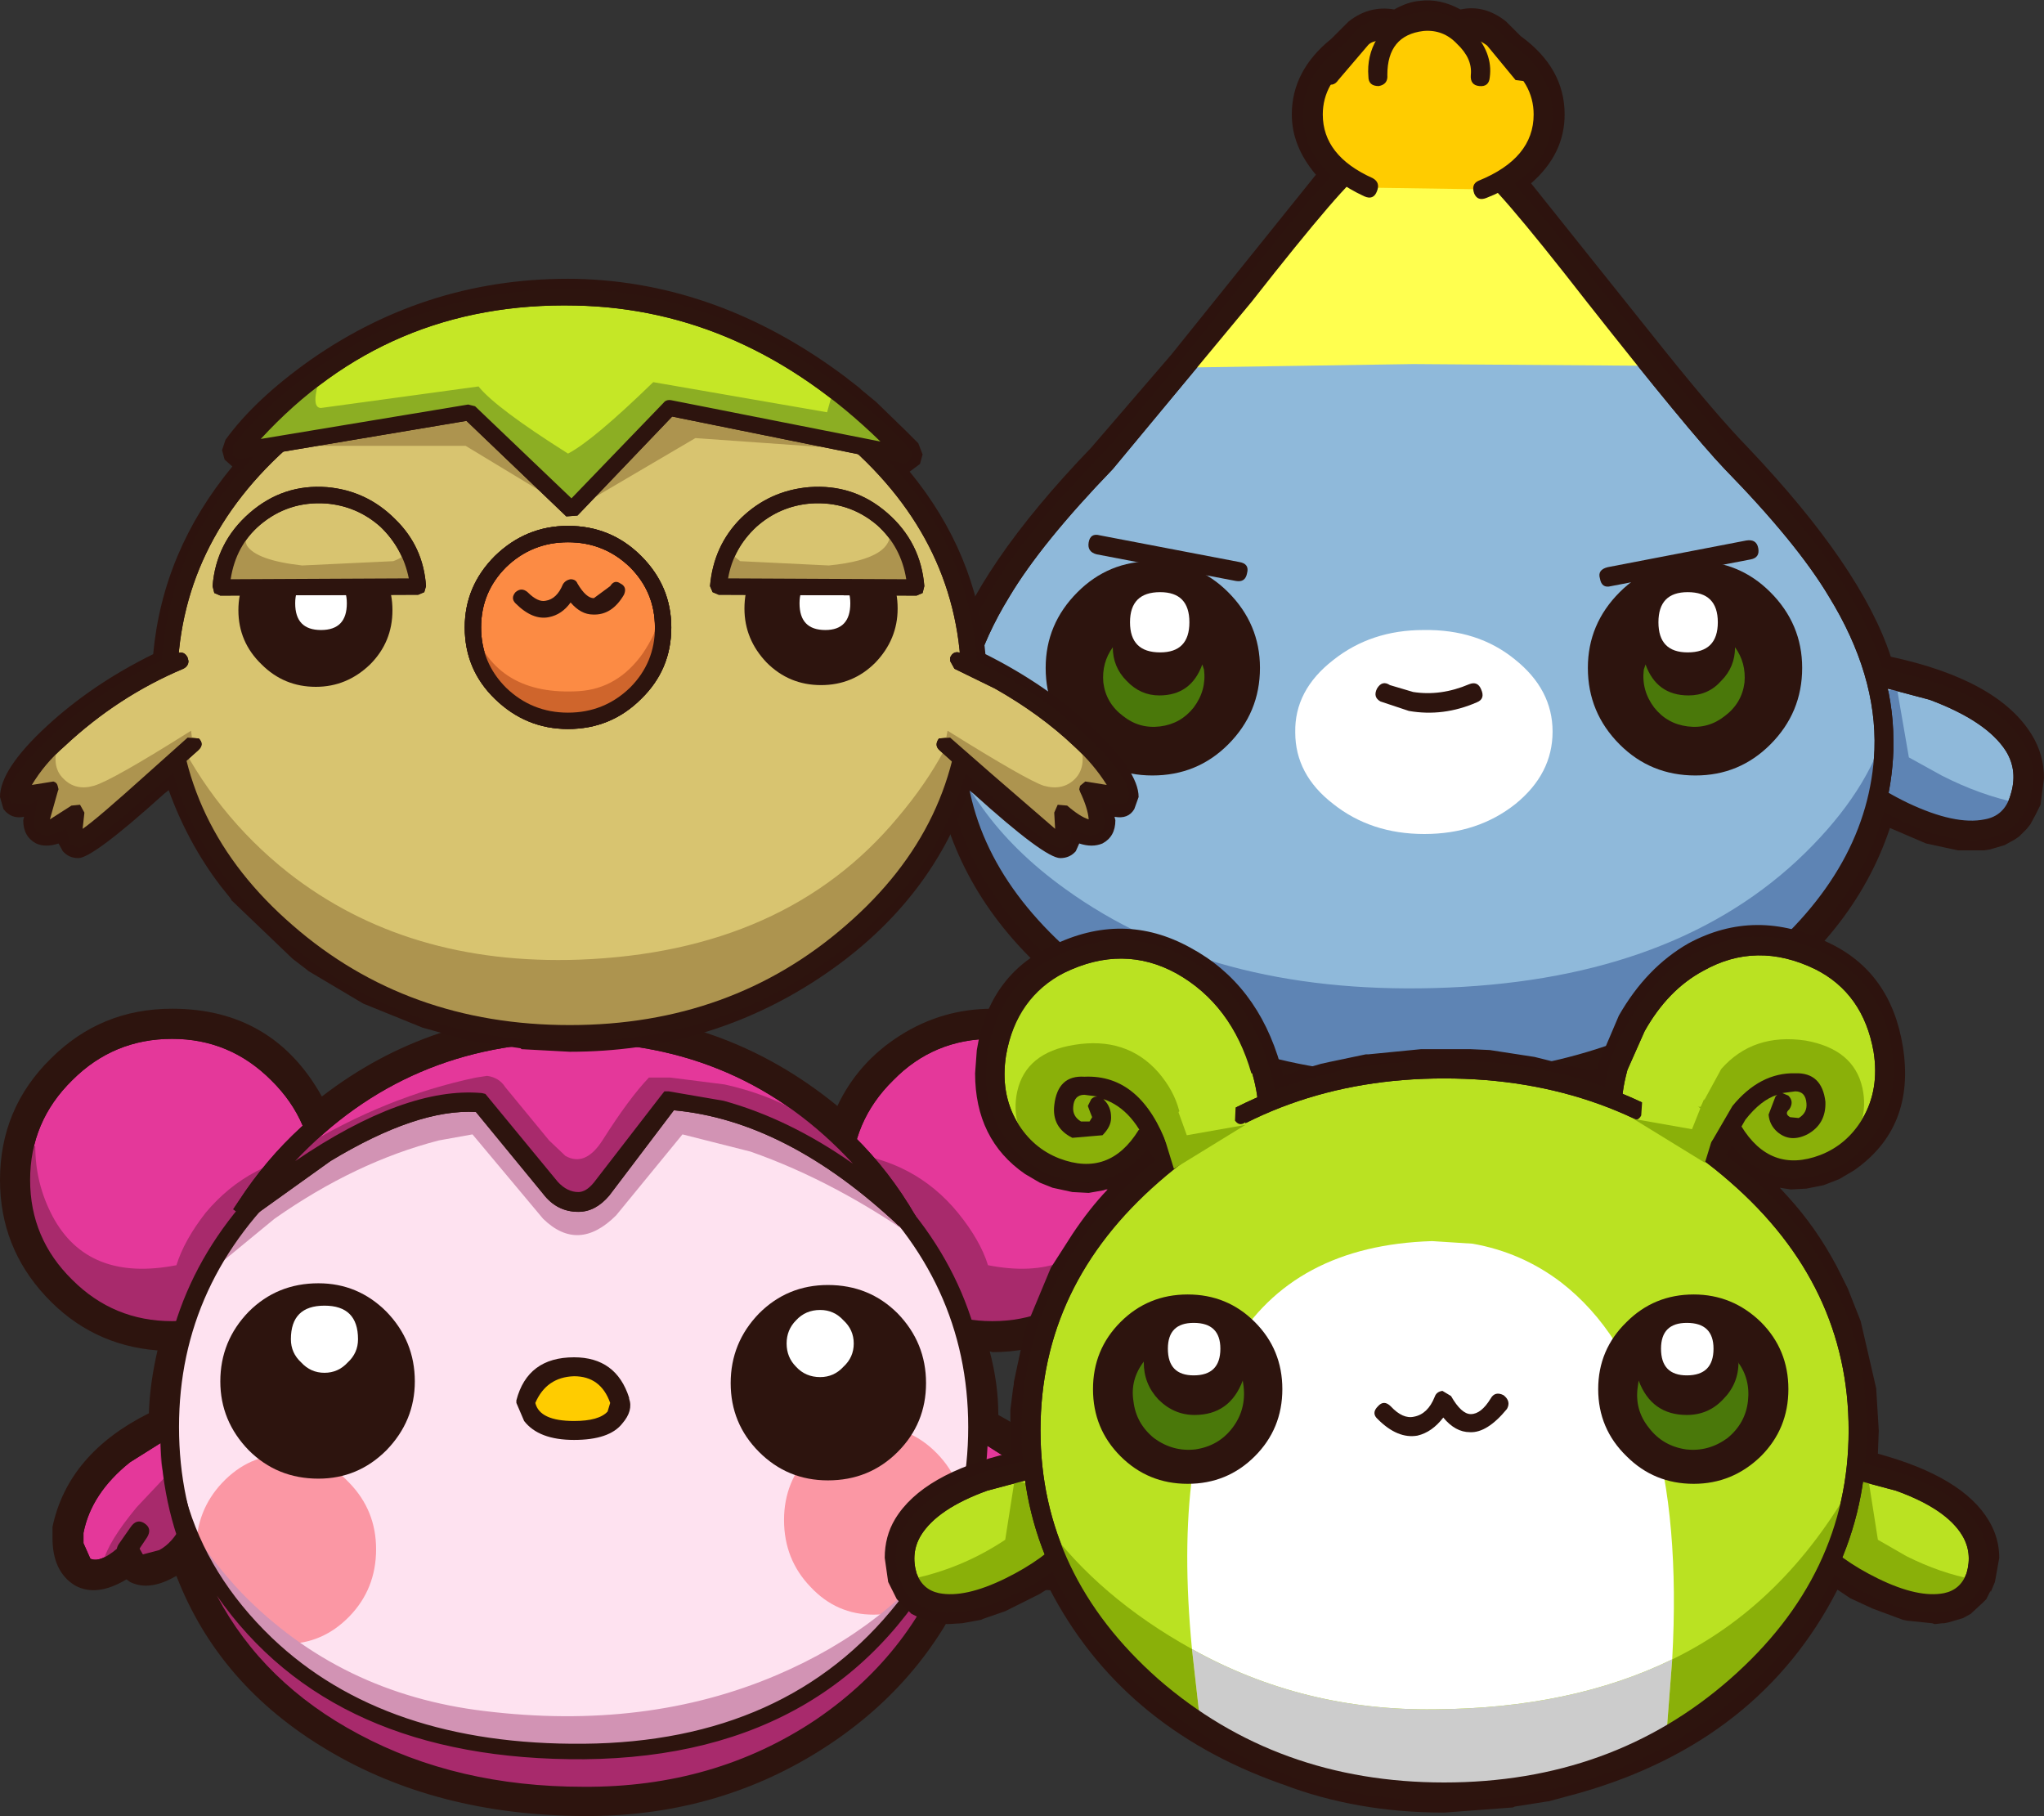 <?xml version="1.0" encoding="UTF-8" standalone="no"?>
<svg xmlns:xlink="http://www.w3.org/1999/xlink" height="105.5px" width="118.75px" xmlns="http://www.w3.org/2000/svg">
  <rect width="100%" height="100%" fill="#333333" stroke="none"/>
  <g transform="matrix(1.0, 0.0, 0.0, 1.0, 12.4, -18.0)">
    <path d="M51.45 80.35 Q54.0 82.9 54.0 86.55 54.0 90.2 51.45 92.75 48.9 95.3 45.25 95.3 L43.55 95.15 Q44.4 97.9 44.4 100.9 L44.4 101.0 44.55 101.05 46.85 102.5 Q49.3 104.45 49.8 106.95 50.0 108.45 49.1 109.0 48.5 109.35 47.45 108.7 L46.5 108.0 Q46.25 109.45 44.55 108.55 43.95 108.25 43.45 107.4 41.35 114.05 35.3 118.15 29.25 122.3 21.5 122.25 12.6 122.2 6.35 118.05 0.1 114.0 -1.65 107.15 -2.15 108.15 -2.85 108.55 -4.6 109.45 -4.85 108.0 -6.45 109.55 -7.4 109.0 -8.0 108.65 -8.1 107.75 L-8.1 106.95 Q-7.6 104.45 -5.2 102.5 L-2.9 101.05 -2.55 100.9 Q-2.55 98.05 -1.7 95.25 L-2.4 95.3 Q-6.05 95.3 -8.6 92.75 -11.2 90.2 -11.2 86.55 -11.2 82.95 -8.6 80.35 -6.05 77.8 -2.4 77.8 0.4 77.8 2.65 79.45 4.9 81.05 5.8 83.6 12.2 78.0 20.9 78.0 30.2 78.0 36.75 84.4 37.5 81.5 39.85 79.7 42.2 77.8 45.25 77.8 48.9 77.8 51.45 80.35" fill="#a82a6c" fill-rule="evenodd" stroke="none"/>
    <path d="M52.75 86.55 Q52.75 83.45 50.55 81.25 48.4 79.05 45.25 79.05 42.7 79.05 40.65 80.6 38.65 82.2 37.95 84.7 37.8 85.4 37.1 85.6 36.4 85.75 35.95 85.25 29.75 79.25 20.9 79.25 12.65 79.25 6.65 84.55 6.15 84.95 5.5 84.8 4.9 84.65 4.65 84.05 3.85 81.8 1.9 80.4 -0.05 79.05 -2.4 79.05 -5.55 79.05 -7.75 81.25 -9.95 83.45 -9.95 86.55 -9.95 89.65 -7.75 91.85 -5.55 94.1 -2.4 94.1 L-1.8 94.05 Q-1.15 94.0 -0.75 94.5 -0.35 95.05 -0.55 95.6 -1.35 98.35 -1.35 100.9 -1.35 101.8 -2.15 102.1 L-2.4 102.2 -4.45 103.5 Q-6.5 105.15 -6.9 107.15 L-6.95 107.35 -6.85 107.85 Q-6.35 107.7 -5.7 107.15 -5.2 106.6 -4.5 106.85 -3.95 107.05 -3.75 107.6 L-3.45 107.45 -2.7 106.55 Q-2.3 105.85 -1.45 105.95 -0.65 106.1 -0.4 106.9 1.2 113.25 7.2 117.1 13.15 120.95 21.5 121.0 28.8 121.1 34.55 117.2 40.25 113.35 42.25 107.05 42.45 106.35 43.25 106.2 44.05 106.1 44.5 106.75 L45.1 107.45 45.4 107.6 Q45.65 107.0 46.15 106.9 46.85 106.65 47.35 107.15 L48.5 107.85 48.6 107.35 48.6 107.15 Q48.15 105.15 46.1 103.5 L44.05 102.2 44.0 102.15 44.05 102.2 Q43.2 101.9 43.2 101.05 L43.2 100.9 Q43.2 98.2 42.35 95.5 L42.3 95.15 Q42.3 94.7 42.6 94.3 43.1 93.8 43.8 93.95 L45.25 94.1 Q48.4 94.1 50.55 91.85 52.75 89.65 52.75 86.55 M52.3 79.5 Q55.25 82.4 55.25 86.55 55.25 90.65 52.3 93.6 49.4 96.55 45.25 96.55 L45.1 96.5 Q45.6 98.4 45.6 100.2 50.2 102.65 51.0 106.75 L51.05 107.35 Q51.05 109.3 49.7 110.1 48.45 110.8 46.7 109.75 L46.5 109.9 Q45.4 110.45 43.95 109.6 41.25 115.95 35.15 119.75 29.05 123.55 21.5 123.5 12.95 123.45 6.6 119.65 0.3 115.9 -2.15 109.55 L-2.25 109.6 Q-3.75 110.45 -4.85 109.9 L-5.05 109.75 Q-6.8 110.8 -8.05 110.1 -9.35 109.3 -9.35 107.35 L-9.35 106.7 Q-8.45 102.45 -3.75 100.1 -3.7 98.4 -3.25 96.45 -7.1 96.15 -9.75 93.3 -12.4 90.45 -12.4 86.55 -12.4 82.4 -9.45 79.5 -6.55 76.6 -2.4 76.6 3.45 76.6 6.3 81.7 12.65 76.8 20.9 76.8 29.6 76.8 36.25 82.25 37.45 79.7 39.9 78.15 42.35 76.6 45.25 76.6 49.4 76.6 52.3 79.5" fill="#2d140e" fill-rule="evenodd" stroke="none"/>
    <path d="M44.55 101.05 L46.85 102.5 Q49.3 104.45 49.8 106.95 50.0 108.45 49.1 109.0 48.5 109.35 47.45 108.7 L46.5 108.0 Q46.25 109.45 44.55 108.55 43.45 107.95 42.75 106.0 L42.25 104.15 Q42.05 103.0 42.25 102.05 42.7 100.1 44.55 101.05" fill="#e4389a" fill-rule="evenodd" stroke="none"/>
    <path d="M46.55 103.0 L44.35 101.6 44.3 101.55 43.2 101.4 Q42.45 101.95 42.75 104.1 43.4 107.3 44.8 108.05 L45.75 108.3 45.95 107.95 46.15 106.95 46.9 107.65 Q48.25 108.85 48.8 108.55 49.25 108.3 49.25 107.35 L49.25 107.05 Q48.8 104.8 46.55 103.0 M42.55 100.5 L44.85 100.55 44.8 100.55 47.3 102.15 Q49.8 104.2 50.35 106.85 50.6 108.75 49.35 109.5 48.3 110.1 46.7 108.9 L46.2 109.25 Q45.4 109.65 44.25 109.05 43.05 108.35 42.25 106.3 L41.7 104.25 Q41.15 101.5 42.55 100.5" fill="#2d140e" fill-rule="evenodd" stroke="none"/>
    <path d="M44.45 103.8 L46.1 105.55 Q47.85 107.6 48.05 108.75 L48.05 109.0 46.5 108.0 Q46.25 109.45 44.55 108.55 43.45 107.95 42.75 106.0 L42.25 104.15 42.2 103.05 Q42.2 101.75 42.65 101.2 L44.55 101.05 Q45.05 102.7 44.45 103.8" fill="#a82a6c" fill-rule="evenodd" stroke="none"/>
    <path d="M46.55 103.0 L44.35 101.6 44.3 101.55 43.2 101.4 Q42.45 101.95 42.75 104.1 43.4 107.3 44.8 108.05 L45.75 108.3 45.95 107.95 Q46.05 107.6 46.35 107.5 46.65 107.4 46.9 107.65 48.25 108.85 48.8 108.55 49.25 108.3 49.25 107.35 L49.25 107.05 Q48.8 104.8 46.55 103.0 M42.55 100.5 L44.85 100.55 44.8 100.55 47.3 102.15 Q49.8 104.2 50.35 106.85 50.6 108.75 49.35 109.5 48.3 110.1 46.7 108.9 L46.2 109.25 Q45.4 109.65 44.25 109.05 43.05 108.35 42.25 106.3 L41.7 104.25 Q41.15 101.5 42.55 100.5" fill="#2d140e" fill-rule="evenodd" stroke="none"/>
    <path d="M45.65 106.5 Q46.15 106.25 46.45 106.7 L47.15 107.7 Q47.4 108.15 47.0 108.5 L46.2 108.35 45.5 107.3 Q45.25 106.8 45.65 106.5" fill="#2d140e" fill-rule="evenodd" stroke="none"/>
    <path d="M-2.9 101.05 Q-1.05 100.1 -0.6 102.05 -0.4 103.0 -0.55 104.15 -1.15 107.6 -2.85 108.55 -4.6 109.45 -4.85 108.0 -6.45 109.55 -7.4 109.0 -8.0 108.65 -8.1 107.75 L-8.1 106.95 Q-7.6 104.45 -5.2 102.5 L-2.9 101.05" fill="#e4389a" fill-rule="evenodd" stroke="none"/>
    <path d="M-1.1 104.1 Q-0.8 101.95 -1.55 101.4 L-2.65 101.55 -2.7 101.6 -4.85 102.95 Q-7.1 104.75 -7.55 107.05 L-7.55 107.65 -7.15 108.55 Q-6.5 108.85 -5.25 107.65 L-4.5 106.95 -4.3 107.95 -4.1 108.3 -3.15 108.05 Q-1.65 107.25 -1.1 104.1 M-3.2 100.55 L-0.9 100.5 Q0.25 101.3 0.0 104.25 -0.65 107.95 -2.6 109.05 L-4.55 109.25 -5.05 108.9 Q-6.65 110.1 -7.7 109.5 -8.5 109.05 -8.65 107.95 L-8.7 106.8 Q-8.15 104.2 -5.65 102.15 L-3.1 100.55 -3.2 100.55" fill="#2d140e" fill-rule="evenodd" stroke="none"/>
    <path d="M-2.8 103.8 Q-3.15 103.15 -3.05 102.0 L-2.9 101.05 -0.95 101.2 Q-0.25 102.1 -0.55 104.15 -1.15 107.6 -2.85 108.55 -4.6 109.45 -4.85 108.0 L-6.4 109.0 -6.4 108.75 Q-6.15 107.6 -4.45 105.55 L-2.8 103.8" fill="#a82a6c" fill-rule="evenodd" stroke="none"/>
    <path d="M-1.1 104.1 Q-0.8 101.95 -1.55 101.4 L-2.65 101.55 -2.7 101.6 -4.85 102.95 Q-7.1 104.75 -7.55 107.05 L-7.55 107.65 -7.15 108.55 Q-6.5 108.85 -5.25 107.65 -5.0 107.4 -4.7 107.5 -4.35 107.6 -4.3 107.95 L-4.1 108.3 -3.15 108.05 Q-1.65 107.25 -1.1 104.1 M-3.2 100.55 L-0.9 100.5 Q0.25 101.3 0.0 104.25 -0.65 107.95 -2.6 109.05 L-4.55 109.25 -5.05 108.9 Q-6.65 110.1 -7.7 109.5 -8.5 109.05 -8.65 107.95 L-8.7 106.8 Q-8.15 104.2 -5.65 102.15 L-3.1 100.55 -3.2 100.55" fill="#2d140e" fill-rule="evenodd" stroke="none"/>
    <path d="M-4.8 106.7 Q-4.45 106.2 -4.0 106.5 -3.55 106.8 -3.85 107.3 L-4.55 108.35 Q-4.9 108.8 -5.3 108.5 -5.8 108.15 -5.5 107.7 L-4.8 106.7" fill="#2d140e" fill-rule="evenodd" stroke="none"/>
    <path d="M6.35 86.55 Q6.35 90.2 3.8 92.75 1.2 95.3 -2.4 95.3 -6.05 95.3 -8.6 92.75 -11.2 90.2 -11.2 86.55 -11.2 82.95 -8.6 80.35 -6.05 77.8 -2.4 77.8 1.2 77.8 3.8 80.35 6.35 82.95 6.35 86.55" fill="#e4389a" fill-rule="evenodd" stroke="none"/>
    <path d="M5.8 86.55 Q5.8 83.15 3.35 80.75 0.95 78.35 -2.4 78.35 -5.8 78.35 -8.2 80.75 -10.65 83.15 -10.65 86.55 -10.65 89.95 -8.2 92.35 -5.8 94.75 -2.4 94.75 0.95 94.75 3.35 92.35 5.8 89.95 5.8 86.55 M4.15 79.95 Q6.9 82.7 6.9 86.55 6.9 90.4 4.15 93.1 1.4 95.85 -2.4 95.85 -6.3 95.85 -9.0 93.1 -11.75 90.4 -11.75 86.55 -11.75 82.7 -9.0 79.95 -6.3 77.25 -2.4 77.25 1.4 77.25 4.15 79.95" fill="#2d140e" fill-rule="evenodd" stroke="none"/>
    <path d="M6.2 84.95 L6.35 86.55 Q6.35 90.2 3.8 92.75 1.2 95.3 -2.4 95.3 -6.05 95.3 -8.6 92.75 -11.2 90.2 -11.2 86.55 L-10.9 84.45 -10.35 84.6 Q-10.35 86.75 -9.35 88.65 -7.3 92.5 -2.15 91.5 -1.7 90.05 -0.45 88.45 2.1 85.4 6.2 84.95" fill="#a82a6c" fill-rule="evenodd" stroke="none"/>
    <path d="M5.8 86.55 Q5.8 83.15 3.35 80.75 0.95 78.35 -2.4 78.35 -5.8 78.35 -8.2 80.75 -10.65 83.15 -10.65 86.55 -10.65 89.95 -8.2 92.35 -5.8 94.75 -2.4 94.75 0.95 94.75 3.35 92.35 5.8 89.95 5.8 86.55 M4.15 79.95 Q6.9 82.7 6.9 86.55 6.9 90.4 4.15 93.1 1.4 95.85 -2.4 95.85 -6.3 95.85 -9.0 93.1 -11.75 90.4 -11.75 86.55 -11.75 82.7 -9.0 79.95 -6.3 77.25 -2.4 77.25 1.4 77.25 4.15 79.95" fill="#2d140e" fill-rule="evenodd" stroke="none"/>
    <path d="M36.5 86.55 Q36.5 82.9 39.05 80.35 41.65 77.8 45.25 77.8 48.9 77.8 51.45 80.35 54.0 82.9 54.0 86.55 54.0 90.2 51.45 92.75 48.9 95.3 45.25 95.3 41.65 95.3 39.05 92.75 36.5 90.2 36.5 86.55" fill="#e4389a" fill-rule="evenodd" stroke="none"/>
    <path d="M53.45 86.55 Q53.45 83.15 51.05 80.75 48.65 78.35 45.25 78.35 41.85 78.35 39.5 80.75 37.05 83.15 37.05 86.55 37.05 89.95 39.5 92.35 41.85 94.75 45.25 94.75 48.65 94.75 51.05 92.35 53.45 89.95 53.45 86.55 M51.85 79.95 Q54.6 82.7 54.6 86.55 54.6 90.4 51.85 93.1 49.1 95.85 45.25 95.85 41.4 95.85 38.7 93.1 35.95 90.4 35.95 86.55 35.95 82.7 38.7 79.95 41.4 77.25 45.25 77.25 49.1 77.25 51.85 79.95" fill="#2d140e" fill-rule="evenodd" stroke="none"/>
    <path d="M53.75 84.45 L54.0 86.55 Q54.0 90.2 51.45 92.75 48.9 95.3 45.25 95.3 41.65 95.3 39.05 92.75 36.5 90.2 36.5 86.55 L36.65 84.95 Q40.75 85.4 43.25 88.45 44.55 90.05 45.0 91.5 50.1 92.5 52.15 88.65 53.2 86.75 53.2 84.6 L53.75 84.45" fill="#a82a6c" fill-rule="evenodd" stroke="none"/>
    <path d="M53.45 86.55 Q53.45 83.15 51.05 80.75 48.65 78.35 45.25 78.35 41.85 78.35 39.5 80.75 37.05 83.15 37.05 86.55 37.05 89.95 39.5 92.35 41.85 94.75 45.25 94.75 48.65 94.75 51.05 92.35 53.45 89.95 53.45 86.55 M51.85 79.95 Q54.6 82.7 54.6 86.55 54.6 90.4 51.85 93.1 49.1 95.85 45.25 95.85 41.4 95.85 38.7 93.1 35.95 90.4 35.95 86.55 35.95 82.7 38.7 79.95 41.4 77.25 45.25 77.25 49.1 77.25 51.85 79.95" fill="#2d140e" fill-rule="evenodd" stroke="none"/>
    <path d="M37.55 85.95 Q44.4 92.15 44.4 100.9 44.4 109.65 37.55 115.85 30.65 122.05 20.95 122.05 11.25 122.05 4.35 115.85 -2.55 109.65 -2.55 100.9 -2.55 92.15 4.35 85.95 11.25 79.75 20.95 79.75 30.65 79.75 37.55 85.95" fill="#fee2f0" fill-rule="evenodd" stroke="none"/>
    <path d="M44.0 100.9 Q44.0 92.35 37.25 86.3 30.5 80.2 20.95 80.2 11.4 80.2 4.65 86.3 -2.15 92.35 -2.15 100.9 -2.15 109.45 4.65 115.55 11.4 121.65 20.95 121.65 30.5 121.65 37.25 115.55 44.0 109.45 44.0 100.9 M37.85 85.65 Q44.85 92.0 44.85 100.9 44.85 109.85 37.85 116.15 30.85 122.5 20.95 122.5 11.05 122.5 4.0 116.15 -3.0 109.85 -3.0 100.9 -3.0 92.0 4.0 85.65 11.05 79.35 20.95 79.35 30.85 79.35 37.85 85.65" fill="#2d140e" fill-rule="evenodd" stroke="none"/>
    <path d="M23.6 99.35 Q23.95 101.1 20.95 101.1 19.2 101.1 18.5 100.3 L18.15 99.5 18.7 98.45 Q19.55 97.4 20.95 97.4 23.0 97.4 23.6 99.35" fill="#ffcc00" fill-rule="evenodd" stroke="none"/>
    <path d="M20.95 100.55 Q22.4 100.55 22.9 100.0 L23.05 99.5 Q22.5 97.95 20.95 97.95 19.35 98.0 18.7 99.5 18.95 100.55 20.95 100.55 M17.6 99.5 L17.6 99.35 Q18.25 96.85 20.95 96.85 23.4 96.85 24.15 99.2 L24.15 99.25 Q24.4 99.95 23.75 100.7 23.0 101.65 20.95 101.65 18.9 101.65 18.05 100.55 L17.6 99.5" fill="#2d140e" fill-rule="evenodd" stroke="none"/>
    <path d="M20.95 79.75 Q27.35 79.75 32.8 82.65 38.15 85.45 41.25 90.25 36.2 86.65 31.2 84.9 L27.25 83.9 23.4 88.6 Q21.2 90.8 19.15 88.8 L15.05 83.9 13.1 84.25 Q8.25 85.5 3.55 88.8 L-0.1 91.8 -0.15 91.6 Q2.8 86.25 8.35 83.05 14.1 79.75 20.95 79.75" fill="#d293b4" fill-rule="evenodd" stroke="none"/>
    <path d="M43.85 100.9 Q43.85 92.4 37.15 86.35 30.45 80.3 20.95 80.3 11.45 80.3 4.7 86.35 -2.0 92.4 -2.0 100.9 -2.0 109.45 4.7 115.45 11.45 121.5 20.95 121.5 30.45 121.5 37.15 115.45 43.85 109.45 43.85 100.9 M37.95 85.6 Q45.0 91.95 45.0 100.9 45.0 109.9 37.95 116.25 30.9 122.6 20.95 122.6 11.0 122.6 3.95 116.25 -3.1 109.9 -3.1 100.9 -3.1 91.95 3.95 85.6 11.0 79.2 20.95 79.2 30.9 79.2 37.95 85.6" fill="#2d140e" fill-rule="evenodd" stroke="none"/>
    <path d="M40.35 88.9 L40.2 88.8 Q35.6 84.5 30.55 82.8 29.0 82.25 27.6 82.05 L26.45 81.95 22.55 87.1 Q21.1 88.8 19.6 87.0 L15.55 82.05 Q11.9 81.7 6.65 84.9 3.95 86.5 2.05 88.15 L1.9 88.1 Q4.9 83.5 9.85 80.8 15.0 78.0 20.9 78.0 27.05 78.0 32.3 81.0 37.45 83.95 40.35 88.9" fill="#e4389a" fill-rule="evenodd" stroke="none"/>
    <path d="M26.45 81.4 L29.65 81.95 Q33.45 83.0 37.15 85.6 30.65 78.55 20.9 78.55 11.25 78.55 4.75 85.45 11.15 81.1 15.6 81.5 L15.8 81.55 20.0 86.65 Q20.55 87.25 21.2 87.25 21.65 87.25 22.1 86.7 L26.0 81.65 26.2 81.4 26.45 81.4 M40.8 88.65 L40.05 89.35 39.8 89.2 Q33.3 83.1 26.75 82.5 L23.0 87.45 Q22.2 88.4 21.2 88.4 19.95 88.4 19.15 87.35 L15.25 82.6 Q11.85 82.4 6.8 85.45 L2.4 88.6 2.05 88.9 1.15 88.25 1.45 87.8 Q4.6 82.95 9.75 80.2 14.9 77.45 20.9 77.45 27.1 77.45 32.45 80.45 37.8 83.45 40.8 88.65" fill="#2d140e" fill-rule="evenodd" stroke="none"/>
    <path d="M37.3 85.45 L39.3 88.05 Q34.95 84.2 30.3 82.7 L26.45 81.95 22.55 87.1 Q21.1 88.8 19.6 87.0 L15.55 82.05 Q10.4 81.55 2.75 87.6 3.8 85.45 5.1 84.7 10.0 81.7 15.25 80.6 L15.9 80.5 Q16.6 80.6 16.95 81.15 L19.5 84.25 20.45 85.15 Q21.6 85.8 22.6 84.25 24.15 81.8 25.3 80.6 L26.55 80.6 29.7 81.0 Q34.65 82.1 37.3 85.45" fill="#a82a6c" fill-rule="evenodd" stroke="none"/>
    <path d="M26.45 81.4 L29.65 81.95 Q33.45 83.0 37.15 85.6 30.65 78.55 20.9 78.55 11.25 78.55 4.75 85.45 11.15 81.1 15.6 81.5 L15.8 81.55 20.0 86.65 Q20.55 87.25 21.2 87.25 21.65 87.25 22.1 86.7 L26.0 81.65 26.2 81.4 26.45 81.4 M40.8 88.65 L40.05 89.35 39.8 89.2 Q33.3 83.1 26.75 82.5 L23.0 87.45 Q22.2 88.4 21.2 88.4 19.95 88.4 19.15 87.35 L15.25 82.6 Q11.85 82.4 6.8 85.45 L2.4 88.6 2.05 88.9 1.15 88.25 1.45 87.8 Q4.6 82.95 9.75 80.2 14.9 77.45 20.9 77.45 27.1 77.45 32.45 80.45 37.8 83.45 40.8 88.65" fill="#2d140e" fill-rule="evenodd" stroke="none"/>
    <path d="M7.9 104.15 Q9.45 105.75 9.45 108.0 9.45 110.3 7.9 111.9 6.35 113.5 4.2 113.5 2.05 113.5 0.5 111.9 -1.0 110.3 -1.0 108.0 -1.0 105.75 0.5 104.15 2.05 102.5 4.2 102.5 6.35 102.5 7.9 104.15" fill="#fb97a4" fill-rule="evenodd" stroke="none"/>
    <path d="M42.05 102.45 Q43.6 104.05 43.6 106.3 43.6 108.6 42.05 110.2 40.5 111.8 38.35 111.8 36.2 111.8 34.7 110.2 33.15 108.6 33.15 106.3 33.15 104.05 34.7 102.45 36.2 100.85 38.35 100.85 40.5 100.85 42.05 102.45" fill="#fb97a4" fill-rule="evenodd" stroke="none"/>
    <path d="M35.7 92.65 Q38.1 92.65 39.75 94.3 41.4 96.0 41.4 98.35 41.4 100.7 39.75 102.35 38.1 104.0 35.7 104.0 33.35 104.0 31.7 102.35 30.05 100.7 30.05 98.35 30.05 96.0 31.7 94.3 33.35 92.65 35.7 92.65" fill="#2d140e" fill-rule="evenodd" stroke="none"/>
    <path d="M37.2 96.05 Q37.2 96.85 36.6 97.4 36.05 98.0 35.25 98.0 34.4 98.0 33.85 97.4 33.3 96.85 33.3 96.05 33.3 95.25 33.85 94.7 34.4 94.1 35.25 94.1 36.05 94.1 36.6 94.7 37.2 95.25 37.2 96.05" fill="#ffffff" fill-rule="evenodd" stroke="none"/>
    <path d="M0.4 98.25 Q0.4 95.9 2.05 94.2 3.7 92.55 6.1 92.55 8.4 92.55 10.05 94.2 11.7 95.9 11.7 98.25 11.7 100.55 10.05 102.25 8.4 103.9 6.1 103.9 3.7 103.9 2.05 102.25 0.4 100.55 0.4 98.25" fill="#2d140e" fill-rule="evenodd" stroke="none"/>
    <path d="M4.5 95.8 Q4.5 93.85 6.45 93.85 8.4 93.85 8.4 95.8 8.4 96.6 7.8 97.15 7.25 97.75 6.45 97.75 5.65 97.75 5.1 97.15 4.5 96.6 4.5 95.8" fill="#ffffff" fill-rule="evenodd" stroke="none"/>
    <path d="M38.05 114.05 Q31.35 120.85 22.65 120.6 12.35 120.3 5.1 115.7 -2.1 111.15 -2.35 104.85 L-1.4 106.6 Q-0.1 108.7 1.65 110.55 7.35 116.4 15.75 117.4 25.15 118.55 32.75 115.3 39.3 112.5 43.05 107.25 41.4 110.65 38.05 114.05" fill="#d293b4" fill-rule="evenodd" stroke="none"/>
    <path d="M40.25 111.1 Q43.5 106.85 44.3 102.6 43.8 111.1 37.2 116.7 30.65 122.3 21.5 122.25 11.9 122.2 5.45 117.45 -0.95 112.8 -2.05 105.15 -0.65 109.9 3.15 113.55 9.75 119.85 21.5 119.75 33.7 119.6 40.25 111.1" fill="#a82a6c" fill-rule="evenodd" stroke="none"/>
    <path d="M35.0 117.9 Q40.8 113.95 42.9 107.55 36.65 120.05 21.55 120.2 6.9 120.3 0.2 110.7 2.9 115.8 8.45 118.75 14.15 121.8 21.5 121.8 29.1 121.85 35.0 117.9 M43.9 102.5 Q43.95 102.1 44.35 102.15 44.8 102.2 44.75 102.65 44.25 111.25 37.6 117.0 30.9 122.75 21.5 122.7 11.85 122.6 5.25 117.8 -1.35 113.0 -2.45 105.2 -2.5 104.8 -2.15 104.75 -1.7 104.65 -1.6 105.05 -0.35 109.55 3.4 113.15 9.95 119.4 21.5 119.3 33.35 119.2 39.75 111.1 42.95 107.0 43.9 102.5" fill="#2d140e" fill-rule="evenodd" stroke="none"/>
    <path d="M83.3 39.1 L88.25 44.85 Q95.1 52.0 96.55 57.35 L96.6 57.25 98.15 57.6 101.4 58.8 Q106.0 61.0 104.95 64.4 L104.85 64.65 104.55 65.15 104.15 65.6 103.6 65.95 102.95 66.15 102.25 66.25 102.0 66.2 101.5 66.15 101.2 66.15 99.85 65.8 98.15 65.1 97.35 64.7 96.7 64.3 Q95.2 70.65 88.7 75.3 82.25 80.0 73.75 80.85 L70.05 81.1 66.35 80.85 Q57.85 80.0 51.4 75.3 44.95 70.65 43.45 64.3 L42.7 64.75 41.0 65.55 39.35 66.1 38.55 66.25 37.8 66.25 37.1 66.2 36.5 66.0 35.95 65.65 35.5 65.2 35.2 64.7 35.1 64.4 Q34.1 61.0 38.65 58.8 40.1 58.15 41.95 57.65 L43.45 57.3 43.55 57.4 Q45.0 52.05 51.9 44.85 L56.6 39.35 57.4 38.35 64.05 29.95 65.05 28.85 65.15 28.75 65.5 28.4 65.6 28.25 65.8 28.1 Q63.9 26.65 63.9 24.65 63.9 22.55 65.85 21.1 L66.7 20.2 67.35 19.85 Q68.1 19.6 68.75 19.85 69.35 19.35 70.25 19.25 71.35 19.15 72.35 19.85 73.35 19.45 74.35 20.2 L75.05 20.95 Q77.25 22.45 77.25 24.65 77.25 27.0 74.75 28.5 L76.2 30.15 83.3 39.1" fill="#2d130e" fill-rule="evenodd" stroke="none"/>
    <path d="M87.35 45.7 L82.35 39.9 73.85 29.35 Q73.5 28.95 73.5 28.5 L73.5 28.35 Q73.6 27.7 74.1 27.45 76.0 26.3 76.0 24.65 76.0 23.05 74.4 22.0 L73.55 21.15 72.8 20.95 71.55 20.85 Q71.05 20.4 70.4 20.5 69.85 20.55 69.5 20.85 L68.25 20.95 Q67.9 20.85 67.5 21.15 L66.8 21.95 66.55 22.1 Q65.1 23.2 65.1 24.65 65.1 26.05 66.55 27.1 67.0 27.5 67.0 28.05 L67.05 28.1 Q67.05 28.65 66.65 29.0 L66.45 29.15 66.35 29.25 65.95 29.7 57.55 40.15 52.75 45.7 Q46.05 52.8 44.75 57.75 44.55 58.55 43.7 58.65 L43.3 58.6 Q37.95 59.7 36.5 62.05 36.15 62.6 36.15 63.25 L36.3 64.0 36.35 64.2 36.6 64.55 36.7 64.7 37.0 64.9 37.55 65.0 37.85 65.05 38.4 65.0 39.1 64.9 40.6 64.4 42.8 63.25 43.9 63.2 44.65 64.0 Q46.05 70.0 52.2 74.4 58.4 78.8 66.5 79.6 L70.05 79.85 73.65 79.6 Q81.7 78.8 87.9 74.4 94.05 70.0 95.45 64.0 95.6 63.4 96.2 63.2 L97.35 63.25 99.5 64.35 100.75 64.75 101.4 64.9 102.05 65.0 102.75 64.95 102.95 64.85 103.1 64.85 103.5 64.5 103.75 64.1 103.7 64.15 103.8 64.0 103.9 63.2 103.6 62.0 Q102.1 59.6 96.7 58.5 L96.4 58.55 Q95.6 58.45 95.35 57.65 94.0 52.75 87.35 45.7 M84.3 38.35 Q87.35 42.15 89.15 44.0 95.75 50.95 97.45 56.15 103.7 57.5 105.65 60.7 106.35 61.85 106.35 63.2 L106.15 64.75 105.85 65.35 105.55 65.9 105.35 66.15 104.9 66.6 104.6 66.8 104.05 67.1 103.2 67.35 102.85 67.4 101.35 67.4 99.5 67.0 97.4 66.1 Q95.3 72.4 88.85 76.8 82.35 81.25 73.9 82.05 L70.1 82.3 70.0 82.3 66.25 82.05 Q57.8 81.25 51.3 76.8 44.85 72.4 42.7 66.15 L42.05 66.45 41.85 66.55 40.15 67.15 39.0 67.4 38.05 67.5 37.75 67.5 37.2 67.45 36.3 67.25 36.0 67.15 35.2 66.65 34.5 65.95 34.2 65.4 34.2 65.35 34.2 65.4 33.95 64.8 Q33.7 64.1 33.7 63.25 33.7 61.95 34.4 60.75 36.4 57.45 42.65 56.2 44.4 50.85 51.0 44.0 L55.65 38.6 64.05 28.15 Q62.65 26.5 62.65 24.65 62.65 22.1 64.95 20.25 L65.95 19.25 Q67.15 18.3 68.6 18.55 69.4 18.1 70.1 18.05 71.25 17.9 72.45 18.55 73.85 18.25 75.1 19.25 L75.95 20.1 Q78.5 21.95 78.5 24.65 78.5 26.95 76.55 28.65 L84.3 38.35" fill="#2d130e" fill-rule="evenodd" stroke="none"/>
    <path d="M96.6 57.25 L98.15 57.6 101.4 58.8 Q106.0 61.0 104.95 64.4 104.05 67.15 99.95 65.85 96.25 64.7 93.85 62.0 L96.6 57.25" fill="#8fb9da" fill-rule="evenodd" stroke="none"/>
    <path d="M96.05 57.15 Q96.15 56.65 96.7 56.7 L100.25 57.7 Q103.85 59.0 105.1 61.05 106.1 62.6 105.5 64.55 104.9 66.3 103.15 66.7 101.0 67.15 97.9 65.6 95.1 64.25 93.45 62.35 93.1 62.0 93.5 61.6 L94.3 61.65 Q95.85 63.4 98.45 64.65 101.2 65.95 102.9 65.6 104.05 65.4 104.4 64.2 104.85 62.8 104.15 61.65 103.05 59.9 99.7 58.65 L96.5 57.8 Q95.95 57.7 96.05 57.15" fill="#2d140e" fill-rule="evenodd" stroke="none"/>
    <path d="M99.8 65.8 Q96.2 64.6 93.85 62.0 L95.75 58.7 97.8 57.95 98.5 62.0 100.4 63.05 Q102.65 64.2 104.85 64.65 103.85 67.15 99.8 65.8" fill="#5e84b4" fill-rule="evenodd" stroke="none"/>
    <path d="M96.05 57.15 Q96.15 56.65 96.7 56.7 L100.25 57.7 Q103.85 59.0 105.1 61.05 106.1 62.6 105.5 64.55 104.9 66.3 103.15 66.7 101.0 67.15 97.9 65.6 95.1 64.25 93.45 62.35 93.1 62.0 93.5 61.6 L94.3 61.65 Q95.85 63.4 98.45 64.65 101.2 65.95 102.9 65.6 104.05 65.4 104.4 64.2 104.85 62.8 104.15 61.65 103.05 59.9 99.7 58.65 L96.5 57.8 Q95.95 57.7 96.05 57.15" fill="#2d140e" fill-rule="evenodd" stroke="none"/>
    <path d="M43.45 57.3 L46.2 62.05 Q43.8 64.7 40.1 65.9 36.0 67.2 35.1 64.4 34.1 61.0 38.65 58.8 40.1 58.15 41.95 57.65 L43.45 57.3" fill="#8fb9da" fill-rule="evenodd" stroke="none"/>
    <path d="M43.4 56.75 Q43.9 56.65 44.0 57.2 44.15 57.75 43.55 57.85 L40.35 58.7 Q37.0 59.9 35.95 61.65 35.2 62.85 35.65 64.25 36.0 65.4 37.15 65.65 38.85 66.0 41.6 64.7 44.25 63.4 45.75 61.65 46.15 61.3 46.55 61.65 47.0 62.0 46.6 62.4 44.9 64.3 42.15 65.65 39.05 67.2 36.95 66.7 35.15 66.35 34.55 64.6 34.0 62.7 35.0 61.1 36.25 59.05 39.85 57.7 41.65 57.05 43.4 56.75" fill="#2d140e" fill-rule="evenodd" stroke="none"/>
    <path d="M35.2 64.7 Q38.7 64.0 41.6 62.05 L42.25 57.95 44.3 58.75 46.2 62.05 Q43.85 64.65 40.25 65.85 36.25 67.2 35.2 64.7" fill="#5e84b4" fill-rule="evenodd" stroke="none"/>
    <path d="M43.4 56.75 Q43.9 56.65 44.0 57.2 44.15 57.75 43.55 57.85 L40.35 58.7 Q37.0 59.9 35.95 61.65 35.2 62.85 35.65 64.25 36.0 65.4 37.15 65.65 38.85 66.0 41.6 64.7 44.25 63.4 45.75 61.65 46.15 61.3 46.55 61.65 47.0 62.0 46.6 62.4 44.9 64.3 42.15 65.65 39.05 67.2 36.95 66.7 35.15 66.35 34.55 64.6 34.0 62.7 35.0 61.1 36.25 59.05 39.85 57.7 41.65 57.05 43.4 56.75" fill="#2d140e" fill-rule="evenodd" stroke="none"/>
    <path d="M94.3 52.3 Q97.25 57.05 97.05 61.6 96.75 68.8 89.95 74.35 83.25 79.9 73.75 80.85 L70.05 81.1 66.35 80.85 Q56.85 79.9 50.15 74.35 43.35 68.8 43.05 61.6 42.9 57.05 45.8 52.3 47.75 49.2 51.9 44.85 L60.45 34.5 Q65.65 27.85 66.6 27.5 L67.55 26.75 Q68.7 26.0 69.9 26.0 L70.2 26.0 Q72.2 26.0 73.5 27.5 74.5 27.85 79.65 34.5 85.95 42.5 88.25 44.85 92.4 49.2 94.3 52.3" fill="#8fb9da" fill-rule="evenodd" stroke="none"/>
    <path d="M89.6 73.9 Q96.2 68.45 96.5 61.55 96.65 57.2 93.85 52.65 92.0 49.55 87.8 45.25 85.75 43.1 79.8 35.55 74.2 28.35 73.3 28.0 L73.1 27.85 Q71.9 26.55 70.2 26.55 L69.9 26.55 Q68.85 26.55 67.8 27.2 L67.0 27.85 66.8 28.0 Q65.95 28.35 60.3 35.55 L52.25 45.25 Q48.1 49.55 46.25 52.65 43.45 57.2 43.65 61.55 43.9 68.45 50.5 73.9 57.1 79.35 66.4 80.3 L70.05 80.55 73.7 80.3 Q83.05 79.35 89.6 73.9 M94.75 52.0 Q97.6 56.6 97.6 61.0 L97.6 61.6 Q97.35 68.95 90.45 74.7 83.5 80.4 73.8 81.4 L70.05 81.65 66.3 81.4 Q56.6 80.4 49.7 74.7 42.85 68.95 42.5 61.6 L42.5 61.0 Q42.5 56.6 45.35 52.0 47.3 48.8 51.5 44.5 53.85 42.0 59.45 34.85 65.05 27.7 66.25 27.05 67.85 25.4 69.9 25.4 L70.05 25.45 70.2 25.4 Q72.25 25.4 73.9 27.05 75.05 27.7 80.65 34.85 86.3 42.0 88.65 44.5 92.8 48.8 94.75 52.0" fill="#2d140e" fill-rule="evenodd" stroke="none"/>
    <path d="M68.1 26.4 L71.85 26.35 Q72.9 26.8 73.5 27.5 74.35 27.8 77.35 31.6 L83.45 39.25 69.7 39.15 56.6 39.35 62.75 31.65 Q65.8 27.8 66.6 27.5 L68.1 26.4" fill="#ffff4f" fill-rule="evenodd" stroke="none"/>
    <path d="M62.85 60.55 Q62.8 58.1 65.05 56.35 67.25 54.6 70.3 54.6 73.45 54.55 75.6 56.3 77.8 58.05 77.8 60.5 77.8 62.95 75.65 64.7 73.45 66.45 70.35 66.45 67.25 66.45 65.05 64.7 62.85 63.0 62.85 60.55" fill="#ffffff" fill-rule="evenodd" stroke="none"/>
    <path d="M67.6 58.0 Q67.9 57.5 68.35 57.8 L69.7 58.2 Q71.3 58.45 72.95 57.75 73.45 57.55 73.65 58.05 73.9 58.6 73.4 58.8 71.45 59.65 69.45 59.3 L67.8 58.75 Q67.35 58.5 67.6 58.0" fill="#2d140e" fill-rule="evenodd" stroke="none"/>
    <path d="M92.0 68.0 Q95.8 64.45 97.05 60.7 L97.05 61.6 Q96.75 68.8 89.95 74.35 83.25 79.9 73.75 80.85 L70.05 81.1 66.35 80.85 Q56.85 79.9 50.15 74.35 43.4 68.85 43.05 61.7 43.15 62.85 44.65 64.9 46.5 67.5 49.5 69.65 57.95 75.75 70.9 75.4 84.4 75.05 92.0 68.0" fill="#5e84b4" fill-rule="evenodd" stroke="none"/>
    <path d="M89.6 73.9 Q96.2 68.45 96.5 61.55 96.65 57.2 93.85 52.65 92.0 49.55 87.8 45.25 85.75 43.1 79.8 35.55 74.2 28.35 73.3 28.0 L73.1 27.85 Q71.9 26.55 70.2 26.55 L69.9 26.55 Q68.85 26.55 67.8 27.2 L67.0 27.85 66.8 28.0 Q65.95 28.35 60.3 35.55 L52.25 45.25 Q48.1 49.55 46.25 52.65 43.45 57.2 43.65 61.55 43.9 68.45 50.5 73.9 57.1 79.35 66.4 80.3 L70.05 80.55 73.7 80.3 Q83.05 79.35 89.6 73.9 M94.75 52.0 Q97.6 56.6 97.6 61.0 L97.6 61.6 Q97.35 68.95 90.45 74.7 83.5 80.4 73.8 81.4 L70.05 81.65 66.3 81.4 Q56.6 80.4 49.7 74.7 42.85 68.95 42.5 61.6 L42.5 61.0 Q42.5 56.6 45.35 52.0 47.3 48.8 51.5 44.5 53.85 42.0 59.45 34.85 65.05 27.7 66.25 27.05 67.85 25.4 69.9 25.4 L70.05 25.45 70.2 25.4 Q72.25 25.4 73.9 27.05 75.05 27.7 80.65 34.85 86.3 42.0 88.65 44.5 92.8 48.8 94.75 52.0" fill="#2d140e" fill-rule="evenodd" stroke="none"/>
    <path d="M48.35 56.8 Q48.35 54.25 50.2 52.4 52.0 50.6 54.55 50.6 57.15 50.6 58.95 52.4 60.8 54.25 60.8 56.8 60.8 59.4 58.95 61.25 57.15 63.05 54.55 63.05 52.0 63.05 50.2 61.25 48.35 59.4 48.35 56.8" fill="#2d140e" fill-rule="evenodd" stroke="none"/>
    <path d="M53.25 54.15 Q53.25 52.4 55.0 52.4 56.7 52.4 56.7 54.15 56.7 55.9 55.0 55.9 53.25 55.9 53.25 54.15" fill="#ffffff" fill-rule="evenodd" stroke="none"/>
    <path d="M56.95 59.1 Q56.2 60.05 55.0 60.2 53.8 60.35 52.85 59.6 51.85 58.85 51.7 57.65 51.6 56.5 52.25 55.6 52.25 56.75 53.05 57.55 53.85 58.4 54.95 58.4 56.8 58.4 57.45 56.6 L57.55 56.9 Q57.7 58.1 56.95 59.1" fill="#4a780a" fill-rule="evenodd" stroke="none"/>
    <path d="M92.3 56.8 Q92.3 59.4 90.45 61.25 88.65 63.05 86.1 63.05 83.5 63.05 81.7 61.25 79.85 59.4 79.85 56.8 79.85 54.25 81.7 52.4 83.5 50.6 86.1 50.6 88.65 50.6 90.45 52.4 92.3 54.25 92.3 56.8" fill="#2d140e" fill-rule="evenodd" stroke="none"/>
    <path d="M87.4 54.15 Q87.4 55.9 85.65 55.9 83.95 55.9 83.95 54.15 83.95 52.4 85.65 52.4 87.4 52.4 87.4 54.15" fill="#ffffff" fill-rule="evenodd" stroke="none"/>
    <path d="M83.2 56.6 Q83.85 58.4 85.7 58.4 86.85 58.4 87.6 57.55 88.4 56.75 88.4 55.6 89.05 56.5 88.95 57.65 88.8 58.85 87.8 59.6 86.85 60.35 85.65 60.2 84.45 60.05 83.7 59.1 82.95 58.1 83.1 56.9 L83.2 56.6" fill="#4a780a" fill-rule="evenodd" stroke="none"/>
    <path d="M67.1 28.9 Q63.9 27.4 63.9 24.65 63.9 22.55 65.85 21.1 67.8 19.65 70.6 19.65 73.35 19.65 75.3 21.1 77.25 22.55 77.25 24.65 77.25 27.6 73.75 29.0 L67.1 28.9" fill="#ffcc00" fill-rule="evenodd" stroke="none"/>
    <path d="M70.6 19.1 Q73.6 19.1 75.7 20.75 77.8 22.35 77.8 24.65 77.8 28.0 73.95 29.5 73.45 29.7 73.25 29.25 73.05 28.7 73.5 28.5 76.7 27.2 76.7 24.65 76.7 22.8 74.9 21.5 73.1 20.2 70.6 20.2 68.05 20.2 66.25 21.5 64.45 22.8 64.45 24.65 64.45 27.05 67.35 28.35 67.8 28.6 67.6 29.1 67.4 29.65 66.85 29.4 63.3 27.75 63.3 24.65 63.3 22.35 65.45 20.75 67.55 19.1 70.6 19.1" fill="#2d140e" fill-rule="evenodd" stroke="none"/>
    <path d="M64.9 22.35 L66.7 20.2 67.6 19.8 Q68.6 19.5 69.3 20.25 L64.9 22.35" fill="#ffcc00" fill-rule="evenodd" stroke="none"/>
    <path d="M69.7 19.85 Q70.1 20.25 69.7 20.65 69.3 21.05 68.95 20.65 68.45 20.15 67.75 20.35 67.3 20.4 67.1 20.6 L65.35 22.65 Q65.05 23.1 64.55 22.8 64.1 22.5 64.4 22.0 L66.35 19.8 Q68.15 18.25 69.7 19.85" fill="#2d140e" fill-rule="evenodd" stroke="none"/>
    <path d="M76.15 22.3 L71.75 20.25 74.35 20.2 76.15 22.3" fill="#ffcc00" fill-rule="evenodd" stroke="none"/>
    <path d="M71.35 19.85 Q72.95 18.25 74.7 19.8 L76.6 22.0 Q76.9 22.45 76.45 22.75 L75.65 22.65 74.0 20.65 Q72.95 19.85 72.15 20.65 71.75 21.0 71.35 20.65 70.95 20.25 71.35 19.85" fill="#2d140e" fill-rule="evenodd" stroke="none"/>
    <path d="M67.65 22.4 Q67.6 21.7 67.9 20.95 68.5 19.45 70.25 19.25 71.7 19.1 72.75 20.25 73.75 21.3 73.6 22.45 L67.65 22.4" fill="#ffcc00" fill-rule="evenodd" stroke="none"/>
    <path d="M70.2 18.7 Q71.8 18.55 73.1 19.75 74.35 21.05 74.15 22.5 74.1 23.05 73.55 23.0 73.0 22.95 73.05 22.35 73.15 21.4 72.25 20.55 71.45 19.7 70.3 19.8 68.2 20.05 68.2 22.35 68.25 22.9 67.7 23.0 67.1 23.0 67.1 22.45 67.0 21.25 67.6 20.25 68.45 18.9 70.2 18.7" fill="#2d140e" fill-rule="evenodd" stroke="none"/>
    <path d="M50.85 49.5 Q50.95 48.95 51.5 49.1 L59.6 50.65 Q60.2 50.75 60.05 51.3 59.95 51.85 59.4 51.75 L51.3 50.2 Q50.75 50.05 50.85 49.5" fill="#2d140e" fill-rule="evenodd" stroke="none"/>
    <path d="M89.05 49.4 Q89.65 49.3 89.75 49.85 89.85 50.4 89.3 50.5 L81.2 52.05 Q80.65 52.2 80.55 51.6 80.4 51.1 81.0 50.95 L89.05 49.4" fill="#2d140e" fill-rule="evenodd" stroke="none"/>
    <path d="M86.3 73.9 Q89.15 72.35 92.5 73.45 96.25 74.75 96.95 79.0 97.6 83.0 94.65 85.0 L94.65 85.05 93.95 85.4 93.4 85.65 92.55 85.85 92.45 85.85 91.85 85.9 91.7 85.9 91.05 85.8 90.95 85.75 90.3 85.55 89.55 85.1 89.45 85.05 88.85 84.5 88.8 84.45 88.45 83.95 87.5 84.6 87.05 85.1 88.0 85.8 88.05 85.9 88.9 86.6 88.95 86.65 89.75 87.45 90.6 88.35 Q92.15 90.15 93.25 92.1 L93.25 92.2 94.2 94.1 94.3 94.45 94.55 95.15 94.7 95.5 95.0 96.6 95.5 99.6 95.5 102.3 95.4 103.4 Q98.05 103.95 99.95 105.0 103.2 106.85 102.35 109.5 L102.2 109.9 101.9 110.35 101.5 110.7 101.45 110.75 101.15 110.9 100.6 111.1 100.4 111.1 100.35 111.1 99.85 111.15 98.65 110.95 98.45 110.9 97.0 110.45 96.9 110.4 96.9 110.35 95.7 109.8 95.5 109.65 95.4 109.6 94.1 108.75 94.05 108.7 93.95 108.6 Q92.05 113.0 88.1 116.25 84.2 119.5 79.1 121.0 L79.05 121.0 77.3 121.45 77.25 121.45 75.5 121.8 75.35 121.8 71.5 122.05 Q66.5 122.05 62.45 120.5 L62.35 120.5 Q52.65 117.0 49.0 108.4 L48.95 108.45 47.3 109.6 45.55 110.5 44.35 110.9 43.4 111.1 42.7 111.15 42.1 111.1 41.55 110.9 41.1 110.6 40.7 110.2 40.45 109.75 40.35 109.5 Q39.45 106.6 43.4 104.65 44.65 104.05 46.25 103.65 L47.6 103.35 47.5 101.1 47.65 98.45 48.3 95.6 48.45 95.25 49.1 93.5 50.25 91.25 50.85 90.4 50.85 90.35 Q52.75 87.6 55.6 85.35 L55.45 85.35 54.95 84.75 54.95 84.8 54.05 84.15 53.6 84.7 53.05 85.25 52.95 85.3 52.35 85.7 52.2 85.75 51.55 85.95 51.45 86.0 50.8 86.05 50.65 86.05 50.05 86.05 49.95 86.05 49.3 85.9 48.5 85.6 47.85 85.25 Q44.9 83.15 45.55 79.2 46.25 75.0 50.0 73.7 53.35 72.55 56.2 74.1 59.7 76.0 60.85 80.25 L61.2 82.15 63.5 81.3 67.15 80.45 70.2 80.15 73.1 80.15 74.05 80.25 75.55 80.4 77.8 80.85 77.9 80.85 79.0 81.15 79.05 81.15 81.3 81.9 Q81.35 81.0 81.65 80.05 L82.7 77.7 Q84.1 75.1 86.3 73.9" fill="#2d130e" fill-rule="evenodd" stroke="none"/>
    <path d="M85.7 72.8 Q89.6 70.7 93.8 72.75 97.45 74.45 98.15 78.8 98.9 83.5 95.3 86.0 L94.45 86.5 93.55 86.85 92.55 87.05 91.65 87.1 91.0 87.0 91.5 87.55 Q93.1 89.3 94.3 91.55 L94.95 92.85 95.7 94.75 96.6 98.65 96.75 101.1 96.7 102.45 Q101.65 103.8 103.15 106.35 103.75 107.35 103.75 108.5 L103.5 109.9 103.25 110.5 103.25 110.4 103.0 110.9 102.8 111.1 102.15 111.7 102.1 111.75 101.65 112.0 100.8 112.25 100.55 112.3 100.45 112.3 100.0 112.35 99.85 112.3 98.4 112.15 98.15 112.1 96.4 111.45 95.1 110.85 94.35 110.35 Q89.85 119.15 79.4 122.15 L77.55 122.65 77.5 122.65 75.6 122.95 75.5 123.0 71.5 123.3 Q66.4 123.3 62.1 121.65 L61.95 121.6 Q52.7 118.3 48.55 110.25 L48.0 110.6 46.0 111.6 44.7 112.05 44.6 112.1 43.5 112.3 42.65 112.35 42.2 112.3 42.1 112.3 41.9 112.25 41.05 112.0 40.55 111.75 40.35 111.55 39.7 110.9 39.2 109.9 39.0 108.5 Q39.0 107.25 39.6 106.25 41.2 103.6 46.3 102.4 L46.3 99.9 46.45 98.7 46.5 98.4 46.5 98.3 47.15 95.25 48.65 91.65 49.9 89.7 Q50.9 88.2 51.95 87.1 L51.85 87.1 51.7 87.15 50.85 87.3 49.9 87.25 48.75 87.0 48.0 86.7 47.15 86.2 Q44.25 84.2 44.25 80.35 L44.35 79.0 Q45.05 74.65 48.7 72.95 52.85 70.9 56.75 73.05 60.65 75.15 62.0 79.9 L62.15 80.5 63.15 80.15 64.35 79.8 64.8 79.7 66.95 79.25 67.1 79.25 70.15 78.95 72.85 78.95 73.05 78.95 74.15 79.0 76.75 79.4 76.95 79.45 80.35 80.3 80.5 79.7 81.65 77.0 Q83.25 74.2 85.7 72.8 M86.65 83.75 L87.75 82.95 Q88.65 82.3 89.45 83.3 L89.7 83.65 89.75 83.7 90.2 84.05 90.25 84.1 90.7 84.4 90.75 84.45 91.2 84.6 91.25 84.6 91.3 84.6 91.8 84.7 92.4 84.65 92.85 84.55 93.45 84.3 93.95 84.0 Q96.3 82.45 95.8 79.2 95.3 76.15 92.75 74.9 89.7 73.4 86.85 74.95 85.0 75.95 83.7 78.25 L82.8 80.35 82.5 82.0 81.95 82.95 80.85 83.05 76.5 81.8 76.4 81.8 76.3 81.75 73.05 81.35 72.85 81.35 72.75 81.35 68.7 81.45 65.4 82.05 61.65 83.25 60.55 83.15 Q60.05 82.8 60.0 82.2 L59.7 80.55 Q58.6 76.8 55.65 75.15 52.8 73.6 49.75 75.1 47.2 76.35 46.7 79.4 46.2 82.65 48.55 84.25 L48.9 84.45 49.6 84.75 50.05 84.85 50.7 84.9 51.2 84.8 51.25 84.8 51.7 84.65 51.8 84.6 52.3 84.3 52.7 83.95 52.7 83.9 52.75 83.85 53.05 83.45 Q53.8 82.5 54.75 83.15 L55.65 83.85 55.85 84.0 56.25 84.45 Q56.65 84.65 56.7 85.05 L56.75 85.4 Q56.75 86.0 56.35 86.3 53.7 88.35 51.85 91.05 L50.8 92.8 50.7 92.9 50.65 93.0 50.35 93.7 49.6 95.6 48.95 97.95 48.7 100.05 48.7 102.15 48.85 103.2 48.85 103.3 Q48.85 104.3 47.85 104.5 43.0 105.35 41.7 107.5 41.35 108.0 41.35 108.5 L41.5 109.15 41.55 109.25 41.8 109.65 42.05 109.8 42.15 109.85 42.4 109.9 42.5 109.9 42.7 109.9 43.4 109.9 43.45 109.85 43.8 109.8 44.4 109.65 45.7 109.1 47.25 108.2 48.2 107.5 Q48.7 107.1 49.3 107.3 49.9 107.45 50.1 107.95 53.6 116.05 62.75 119.35 L62.85 119.4 Q66.75 120.85 71.5 120.85 L75.25 120.6 75.35 120.55 78.75 119.85 Q89.0 116.85 92.85 108.1 93.1 107.55 93.65 107.45 94.25 107.3 94.65 107.65 L97.35 109.25 98.9 109.8 99.9 109.9 100.2 109.9 100.35 109.9 100.7 109.8 100.8 109.75 100.8 109.7 101.0 109.55 101.0 109.6 101.2 109.15 101.3 108.5 101.05 107.55 Q99.85 105.5 95.15 104.6 94.2 104.35 94.2 103.35 L94.35 101.1 94.2 98.75 93.7 96.55 93.4 95.5 92.15 92.7 Q91.05 90.7 89.65 89.1 L87.25 86.75 86.35 86.05 85.85 85.25 Q85.85 84.7 86.15 84.3 L86.65 83.75" fill="#2d130e" fill-rule="evenodd" stroke="none"/>
    <path d="M95.1 103.35 L96.45 103.65 Q98.0 104.05 99.25 104.65 103.25 106.6 102.35 109.5 101.6 111.9 98.0 110.8 94.8 109.8 92.7 107.45 L95.1 103.35" fill="#bae222" fill-rule="evenodd" stroke="none"/>
    <path d="M98.25 103.65 Q101.45 104.85 102.5 106.6 103.4 108.0 102.9 109.7 102.35 111.25 100.8 111.6 98.9 112.0 96.2 110.65 93.75 109.45 92.3 107.85 91.95 107.4 92.35 107.05 L93.1 107.1 Q94.45 108.6 96.7 109.7 99.05 110.85 100.55 110.55 101.5 110.35 101.85 109.4 102.2 108.2 101.6 107.2 100.65 105.65 97.75 104.6 L94.95 103.85 Q94.45 103.75 94.55 103.2 94.6 102.7 95.15 102.8 L98.25 103.65" fill="#2d140e" fill-rule="evenodd" stroke="none"/>
    <path d="M102.25 109.75 Q101.4 111.9 97.9 110.75 94.7 109.7 92.7 107.45 L94.35 104.6 96.15 103.95 96.7 107.45 98.35 108.4 Q100.35 109.4 102.25 109.75" fill="#8ab009" fill-rule="evenodd" stroke="none"/>
    <path d="M98.25 103.65 Q101.45 104.85 102.5 106.6 103.4 108.05 102.85 109.7 102.35 111.25 100.8 111.6 98.9 112.0 96.2 110.65 93.75 109.45 92.3 107.85 91.95 107.4 92.35 107.05 L93.1 107.1 Q94.45 108.6 96.7 109.7 99.05 110.85 100.55 110.55 101.5 110.35 101.85 109.4 102.2 108.2 101.6 107.2 100.7 105.65 97.75 104.6 L94.95 103.85 Q94.45 103.8 94.55 103.2 94.65 102.7 95.15 102.8 L98.25 103.65" fill="#2d140e" fill-rule="evenodd" stroke="none"/>
    <path d="M47.65 103.35 L50.0 107.45 Q47.95 109.8 44.7 110.8 41.1 111.9 40.35 109.5 39.45 106.6 43.45 104.65 44.7 104.05 46.3 103.65 L47.65 103.35" fill="#bae222" fill-rule="evenodd" stroke="none"/>
    <path d="M47.55 102.8 Q48.1 102.7 48.15 103.2 48.25 103.75 47.75 103.85 L44.95 104.6 Q42.05 105.65 41.1 107.2 40.5 108.2 40.85 109.4 41.2 110.35 42.15 110.55 43.65 110.85 46.0 109.7 48.25 108.6 49.6 107.1 L50.35 107.05 Q50.8 107.45 50.4 107.85 48.95 109.45 46.5 110.65 43.75 112.0 41.9 111.6 40.35 111.25 39.85 109.7 39.3 108.05 40.2 106.6 41.3 104.85 44.4 103.65 46.05 103.05 47.55 102.8" fill="#2d140e" fill-rule="evenodd" stroke="none"/>
    <path d="M40.45 109.75 Q43.45 109.15 46.0 107.45 L46.55 103.95 48.35 104.6 50.0 107.45 Q48.0 109.7 44.8 110.75 41.3 111.9 40.45 109.75" fill="#8ab009" fill-rule="evenodd" stroke="none"/>
    <path d="M47.55 102.8 Q48.1 102.7 48.15 103.2 48.25 103.8 47.75 103.85 L44.95 104.6 Q42.05 105.65 41.1 107.2 40.5 108.2 40.85 109.4 41.2 110.35 42.15 110.55 43.65 110.85 46.0 109.7 48.25 108.6 49.6 107.1 L50.35 107.05 Q50.8 107.45 50.4 107.85 48.95 109.45 46.5 110.65 43.75 112.0 41.9 111.6 40.35 111.25 39.85 109.7 39.3 108.05 40.2 106.6 41.3 104.85 44.4 103.65 46.05 103.05 47.55 102.8" fill="#2d140e" fill-rule="evenodd" stroke="none"/>
    <path d="M56.2 74.1 Q59.7 76.0 60.85 80.25 62.15 84.6 58.9 85.4 L56.55 85.5 55.45 85.3 54.2 83.95 Q53.2 85.55 51.5 86.0 49.95 86.35 48.45 85.55 46.9 84.75 46.05 83.15 45.15 81.4 45.55 79.2 46.25 75.0 50.0 73.7 53.35 72.55 56.2 74.1" fill="#bae222" fill-rule="evenodd" stroke="none"/>
    <path d="M53.75 83.65 L54.15 83.4 54.6 83.55 55.75 84.85 Q58.8 85.5 60.05 84.2 61.15 83.1 60.35 80.35 L60.3 80.35 Q59.15 76.35 55.95 74.55 52.85 72.85 49.45 74.5 46.65 75.95 46.05 79.3 45.7 81.5 46.7 83.2 47.6 84.7 49.15 85.3 52.05 86.4 53.75 83.65 M56.45 73.6 Q60.1 75.6 61.35 80.05 61.75 81.25 61.75 82.4 61.75 84.0 60.85 84.95 59.1 86.8 55.3 85.85 L55.0 85.7 54.25 84.75 Q51.95 87.55 48.75 86.3 46.9 85.6 45.8 83.8 44.55 81.7 45.0 79.1 45.65 75.15 48.95 73.55 52.85 71.65 56.45 73.6" fill="#2d140e" fill-rule="evenodd" stroke="none"/>
    <path d="M54.9 80.3 Q55.8 81.35 56.1 82.5 56.9 84.05 56.8 84.65 56.95 85.3 58.5 84.95 59.95 84.65 59.95 84.95 58.25 86.05 55.45 85.3 L54.2 83.95 Q53.1 85.75 51.2 86.05 49.45 86.35 47.85 85.25 46.25 83.45 46.7 81.4 47.2 79.15 50.0 78.7 53.05 78.2 54.9 80.3" fill="#8ab009" fill-rule="evenodd" stroke="none"/>
    <path d="M51.35 81.7 L50.6 81.6 Q50.0 81.6 49.95 82.3 49.9 82.85 50.4 83.15 L50.9 83.15 51.05 82.9 50.95 82.65 50.8 82.25 51.0 81.85 Q51.15 81.7 51.35 81.7 M51.7 81.85 L51.75 81.9 Q52.15 82.3 52.15 82.9 L52.15 82.95 Q52.15 83.45 51.65 83.95 L49.9 84.1 Q48.7 83.5 48.85 82.2 49.05 80.45 50.6 80.55 53.9 80.4 55.45 84.65 55.65 85.15 55.15 85.3 54.65 85.5 54.45 85.0 53.5 82.45 51.7 81.85" fill="#2d140e" fill-rule="evenodd" stroke="none"/>
    <path d="M53.75 83.65 L54.15 83.4 54.6 83.55 55.75 84.85 Q58.8 85.5 60.05 84.2 61.15 83.1 60.35 80.35 59.15 76.35 55.95 74.55 52.85 72.85 49.45 74.5 46.65 75.8 46.05 79.3 45.7 81.5 46.7 83.2 47.6 84.7 49.15 85.3 52.05 86.4 53.75 83.65 M56.45 73.6 Q60.1 75.6 61.35 80.05 61.75 81.25 61.75 82.4 61.75 84.0 60.85 84.95 59.1 86.8 55.3 85.85 L55.05 85.7 54.25 84.75 Q52.0 87.5 48.8 86.3 46.9 85.6 45.8 83.8 44.55 81.7 45.0 79.1 45.65 75.15 48.95 73.55 52.85 71.65 56.45 73.6" fill="#2d140e" fill-rule="evenodd" stroke="none"/>
    <path d="M87.05 85.1 L83.6 85.2 Q80.35 84.4 81.65 80.05 L82.7 77.7 Q84.1 75.1 86.3 73.9 89.15 72.35 92.5 73.45 96.25 74.75 96.95 79.0 97.35 81.15 96.45 82.95 95.6 84.6 94.05 85.35 92.55 86.15 91.0 85.75 89.3 85.35 88.3 83.7 L87.05 85.1" fill="#bae222" fill-rule="evenodd" stroke="none"/>
    <path d="M87.9 83.35 L88.35 83.15 88.75 83.4 Q90.45 86.2 93.35 85.1 94.9 84.5 95.8 83.0 96.8 81.3 96.45 79.1 95.85 75.7 93.05 74.3 89.65 72.65 86.55 74.4 84.5 75.5 83.15 77.9 L82.15 80.15 Q81.4 82.9 82.4 84.0 83.7 85.3 86.75 84.65 L87.9 83.35 M97.5 78.9 Q97.95 81.5 96.7 83.6 95.6 85.4 93.7 86.1 90.45 87.3 88.25 84.55 L87.45 85.5 87.2 85.65 Q83.4 86.6 81.65 84.75 80.75 83.85 80.75 82.2 80.75 81.15 81.1 79.85 81.4 78.75 82.25 77.3 83.75 74.65 86.05 73.4 89.65 71.45 93.55 73.35 96.85 74.95 97.5 78.9" fill="#2d140e" fill-rule="evenodd" stroke="none"/>
    <path d="M87.05 85.1 Q84.25 85.8 82.55 84.75 L82.15 83.7 Q81.8 83.0 82.0 82.35 L83.2 82.15 86.4 82.3 87.6 80.1 Q89.45 78.0 92.5 78.45 95.3 78.95 95.8 81.2 96.25 83.25 94.65 85.05 93.05 86.15 91.3 85.85 89.4 85.55 88.3 83.7 L87.05 85.1" fill="#8ab009" fill-rule="evenodd" stroke="none"/>
    <path d="M87.9 83.35 L88.35 83.15 88.75 83.4 Q90.45 86.2 93.35 85.1 94.9 84.5 95.8 83.0 96.8 81.3 96.45 79.1 95.85 75.7 93.05 74.3 89.65 72.65 86.55 74.4 84.5 75.5 83.15 77.9 L82.15 80.15 Q81.4 82.9 82.4 84.0 83.7 85.3 86.75 84.65 L87.9 83.35 M97.5 78.9 Q97.95 81.5 96.7 83.6 95.6 85.4 93.7 86.1 90.45 87.3 88.25 84.55 L87.45 85.5 87.2 85.65 Q83.4 86.6 81.65 84.75 80.75 83.85 80.75 82.2 80.75 81.15 81.1 79.85 81.4 78.75 82.25 77.3 83.75 74.65 86.05 73.4 89.65 71.45 93.5 73.35 96.85 74.95 97.5 78.9" fill="#2d140e" fill-rule="evenodd" stroke="none"/>
    <path d="M91.9 81.4 L91.15 81.5 91.5 81.65 Q91.85 82.0 91.55 82.45 91.25 82.7 91.6 82.9 L92.1 82.95 Q92.6 82.65 92.55 82.1 92.5 81.4 91.9 81.4 M87.0 84.4 L88.25 82.25 Q89.85 80.3 91.9 80.35 93.45 80.3 93.65 82.0 93.7 83.3 92.6 83.9 91.6 84.4 90.85 83.75 90.4 83.35 90.35 82.75 L90.75 81.7 90.85 81.6 Q89.9 81.9 89.0 83.05 L88.0 84.8 Q87.9 85.3 87.35 85.1 86.85 84.9 87.0 84.4" fill="#2d140e" fill-rule="evenodd" stroke="none"/>
    <path d="M95.55 101.1 Q95.55 109.8 88.5 115.95 81.5 122.05 71.5 122.05 61.55 122.05 54.5 115.95 47.5 109.8 47.5 101.1 47.5 92.4 54.5 86.25 61.55 80.1 71.5 80.1 81.45 80.1 88.5 86.25 95.55 92.35 95.55 101.1" fill="#bae222" fill-rule="evenodd" stroke="none"/>
    <path d="M88.1 115.55 Q95.0 109.5 95.0 101.1 95.0 92.65 88.1 86.65 81.25 80.65 71.5 80.65 61.8 80.65 54.95 86.65 48.05 92.65 48.05 101.1 48.05 109.5 54.95 115.55 61.85 121.55 71.5 121.55 81.25 121.55 88.1 115.55 M96.05 101.1 Q96.05 110.0 88.85 116.3 81.65 122.6 71.5 122.6 61.35 122.6 54.15 116.3 46.95 110.0 46.95 101.1 46.95 92.2 54.15 85.9 61.35 79.6 71.5 79.6 81.65 79.6 88.85 85.9 96.05 92.2 96.05 101.1" fill="#2d140e" fill-rule="evenodd" stroke="none"/>
    <path d="M70.8 90.1 L73.15 90.25 Q76.0 90.75 78.3 92.5 85.65 98.2 84.75 114.4 78.9 117.25 70.95 117.3 63.3 117.4 56.85 113.8 54.6 90.6 70.8 90.1" fill="#ffffff" fill-rule="evenodd" stroke="none"/>
    <path d="M56.85 113.8 L57.3 117.8 Q59.55 119.35 61.95 120.3 56.9 118.4 53.3 114.8 49.7 111.15 48.3 106.5 51.45 110.8 56.85 113.8" fill="#8ab009" fill-rule="evenodd" stroke="none"/>
    <path d="M95.3 104.05 Q94.1 111.3 88.0 116.35 82.35 121.0 74.9 121.85 79.8 121.15 84.45 118.3 L84.75 114.4 Q91.25 111.25 95.3 104.05" fill="#8ab009" fill-rule="evenodd" stroke="none"/>
    <path d="M57.3 117.8 L56.85 113.8 Q63.3 117.4 70.95 117.3 78.9 117.25 84.75 114.4 L84.45 118.3 Q79.1 121.55 73.45 122.0 L73.25 122.0 71.5 122.05 Q66.5 122.05 61.95 120.3 59.55 119.35 57.3 117.8" fill="#cccccc" fill-rule="evenodd" stroke="none"/>
    <path d="M74.2 99.25 Q74.45 98.8 74.95 99.05 75.4 99.4 75.15 99.85 74.0 101.25 73.0 101.2 72.15 101.2 71.45 100.35 70.8 101.2 69.95 101.4 68.8 101.6 67.65 100.45 67.25 100.1 67.65 99.7 68.0 99.3 68.4 99.7 69.1 100.45 69.75 100.3 70.55 100.15 70.95 99.15 71.05 98.85 71.4 98.8 L71.9 99.1 Q72.5 100.15 73.05 100.15 73.65 100.15 74.2 99.25" fill="#2d140e" fill-rule="evenodd" stroke="none"/>
    <path d="M52.7 94.8 Q54.3 93.2 56.6 93.2 58.9 93.2 60.5 94.8 62.1 96.4 62.1 98.7 62.1 101.0 60.5 102.6 58.9 104.2 56.6 104.2 54.3 104.2 52.7 102.6 51.1 101.0 51.1 98.7 51.1 96.4 52.7 94.8" fill="#2d140e" fill-rule="evenodd" stroke="none"/>
    <path d="M55.45 96.35 Q55.45 94.85 56.95 94.85 58.5 94.85 58.5 96.35 58.5 97.9 56.95 97.9 55.45 97.9 55.45 96.35" fill="#ffffff" fill-rule="evenodd" stroke="none"/>
    <path d="M54.05 97.1 L54.05 97.15 Q54.05 98.4 54.9 99.3 55.8 100.2 57.0 100.2 59.05 100.2 59.8 98.2 L59.85 98.55 Q60.0 99.9 59.2 100.95 58.4 102.0 57.05 102.2 55.75 102.35 54.65 101.55 53.6 100.7 53.45 99.4 53.25 98.15 54.05 97.1" fill="#4a780a" fill-rule="evenodd" stroke="none"/>
    <path d="M89.9 94.8 Q91.5 96.4 91.5 98.7 91.5 101.0 89.9 102.6 88.25 104.2 86.0 104.2 83.7 104.2 82.1 102.6 80.45 101.0 80.45 98.7 80.45 96.4 82.1 94.8 83.7 93.2 86.0 93.2 88.25 93.2 89.9 94.8" fill="#2d140e" fill-rule="evenodd" stroke="none"/>
    <path d="M87.15 96.35 Q87.15 97.9 85.6 97.9 84.1 97.9 84.1 96.35 84.1 94.85 85.6 94.85 87.15 94.85 87.15 96.35" fill="#ffffff" fill-rule="evenodd" stroke="none"/>
    <path d="M88.55 97.1 Q89.3 98.1 89.15 99.4 89.0 100.7 87.95 101.55 86.85 102.35 85.55 102.2 84.2 102.0 83.4 100.95 82.55 99.9 82.75 98.55 L82.8 98.2 Q83.55 100.2 85.6 100.2 86.85 100.2 87.7 99.3 88.6 98.4 88.6 97.15 L88.55 97.1" fill="#4a780a" fill-rule="evenodd" stroke="none"/>
    <path d="M88.1 115.55 Q95.0 109.5 95.0 101.1 95.0 92.65 88.1 86.65 81.25 80.65 71.5 80.65 61.8 80.65 54.9 86.65 48.05 92.65 48.05 101.1 48.05 109.5 54.9 115.55 61.8 121.55 71.5 121.55 81.25 121.55 88.1 115.55 M96.05 101.1 Q96.05 110.0 88.85 116.3 81.65 122.6 71.5 122.6 61.35 122.6 54.15 116.3 46.95 110.0 46.95 101.1 46.95 92.2 54.15 85.9 61.35 79.6 71.5 79.6 81.65 79.6 88.85 85.9 96.05 92.2 96.05 101.1" fill="#2d140e" fill-rule="evenodd" stroke="none"/>
    <path d="M59.95 83.2 L60.0 83.6 59.1 84.5 57.35 84.9 56.3 83.95 55.9 82.75 57.9 80.95 59.45 80.85 59.35 83.1 Q59.6 83.45 59.95 83.2" fill="#bae222" fill-rule="evenodd" stroke="none"/>
    <path d="M55.2 83.95 L55.9 82.15 56.55 83.95 59.95 83.35 55.8 85.9 55.2 83.95" fill="#8ab009" fill-rule="evenodd" stroke="none"/>
    <path d="M86.45 82.45 L86.05 83.7 85.0 84.65 83.25 84.25 82.35 83.35 82.35 82.95 Q82.75 83.2 82.95 82.8 L83.0 82.05 82.9 80.6 84.45 80.7 86.45 82.45" fill="#bae222" fill-rule="evenodd" stroke="none"/>
    <path d="M87.25 83.6 L86.65 85.55 82.5 83.0 85.9 83.6 86.6 81.85 87.25 83.6" fill="#8ab009" fill-rule="evenodd" stroke="none"/>
    <path d="M37.2 43.0 L35.4 41.55 Q28.65 36.5 21.05 36.3 13.15 36.15 6.85 40.65 5.35 41.7 4.15 42.85 L4.75 43.35 4.85 43.8 4.55 44.55 Q-1.05 49.7 -1.45 56.75 -1.5 57.35 -2.05 57.6 -5.65 59.4 -8.25 61.75 L-9.25 62.8 -9.15 62.85 Q-8.7 62.95 -8.5 63.4 L-8.4 63.85 -8.5 64.25 -8.5 64.3 -7.45 64.25 Q-7.1 64.5 -7.0 64.95 L-2.75 61.2 Q-2.3 60.8 -1.7 61.0 -1.15 61.15 -1.05 61.7 -0.15 65.2 2.05 68.2 L2.6 68.85 2.65 68.9 3.2 69.55 3.25 69.6 3.75 70.2 4.45 70.85 5.85 72.05 6.0 72.15 6.7 72.65 Q7.9 73.5 9.65 74.45 L12.35 75.55 13.8 76.0 14.3 76.15 15.85 76.5 16.35 76.6 19.2 76.95 20.7 76.95 Q28.5 76.95 34.6 72.65 40.75 68.4 42.35 61.75 42.5 61.2 43.1 61.0 43.65 60.8 44.1 61.2 L48.3 64.95 48.8 64.25 49.85 64.3 49.85 64.25 49.75 63.85 49.85 63.4 Q50.05 62.95 50.45 62.85 L50.6 62.8 49.6 61.75 Q47.1 59.45 43.45 57.65 42.9 57.35 42.85 56.75 42.4 49.85 36.95 44.7 36.65 44.4 36.65 43.9 L36.8 43.45 37.2 43.0 M38.5 41.35 L40.25 43.05 40.95 43.75 41.2 44.4 41.05 44.95 40.45 45.4 Q44.35 50.15 44.85 56.0 48.35 57.75 51.0 60.2 53.75 62.8 53.75 64.3 L53.5 65.0 Q53.15 65.6 52.35 65.45 L52.4 65.65 Q52.4 66.6 51.65 67.0 51.05 67.25 50.3 67.0 L50.1 67.45 Q49.75 67.85 49.2 67.85 48.3 67.85 44.15 64.1 L43.9 63.9 Q41.6 70.6 35.15 74.85 28.7 79.1 20.7 79.1 L17.9 78.95 17.85 78.9 14.85 78.45 12.15 77.7 8.7 76.3 5.5 74.4 5.45 74.35 4.6 73.7 1.05 70.3 1.0 70.2 0.4 69.45 Q-1.5 66.95 -2.6 63.9 L-2.85 64.1 Q-7.0 67.85 -7.85 67.85 -8.4 67.85 -8.75 67.45 L-9.0 67.0 Q-9.75 67.25 -10.3 67.0 -11.05 66.6 -11.05 65.65 L-11.0 65.45 Q-11.75 65.6 -12.2 65.0 L-12.4 64.3 Q-12.4 62.7 -9.7 60.2 -7.05 57.75 -3.5 56.0 -2.95 50.0 1.1 45.1 L0.65 44.7 0.5 44.15 0.7 43.55 Q2.4 41.2 5.65 38.9 12.6 34.05 21.1 34.2 29.35 34.4 36.65 39.85 L37.55 40.55 37.65 40.65 38.5 41.35" fill="#2d130e" fill-rule="evenodd" stroke="none"/>
    <path d="M43.9 57.75 Q43.9 66.15 37.1 72.1 30.3 78.0 20.7 78.0 11.05 78.0 4.25 72.1 -2.55 66.15 -2.55 57.75 -2.55 49.35 4.25 43.4 11.05 37.45 20.7 37.45 30.3 37.45 37.1 43.4 43.9 49.35 43.9 57.75" fill="#d8c470" fill-rule="evenodd" stroke="none"/>
    <path d="M36.75 71.75 Q43.45 65.95 43.45 57.75 43.45 49.55 36.75 43.75 30.1 37.9 20.7 37.9 11.25 37.9 4.6 43.75 -2.1 49.55 -2.1 57.75 -2.1 65.95 4.6 71.75 11.25 77.55 20.7 77.55 30.1 77.55 36.75 71.75 M44.4 57.75 Q44.4 66.3 37.45 72.4 30.45 78.5 20.7 78.5 10.85 78.5 3.9 72.4 -3.05 66.3 -3.05 57.75 -3.05 49.15 3.9 43.05 10.85 37.0 20.7 37.0 30.45 37.0 37.45 43.05 44.4 49.15 44.4 57.75" fill="#2d140e" fill-rule="evenodd" stroke="none"/>
    <path d="M39.75 65.5 Q43.05 61.6 43.9 57.75 43.9 66.15 37.1 72.1 30.3 78.0 20.7 78.0 11.85 78.0 5.25 72.9 -1.25 67.85 -2.35 60.3 0.05 65.3 4.35 68.7 11.25 74.1 21.25 73.75 33.25 73.3 39.75 65.5" fill="#ad944f" fill-rule="evenodd" stroke="none"/>
    <path d="M36.75 71.75 Q43.45 65.95 43.45 57.75 43.45 49.55 36.75 43.75 30.1 37.9 20.7 37.9 11.25 37.9 4.6 43.75 -2.1 49.55 -2.1 57.75 -2.1 65.95 4.6 71.75 11.25 77.55 20.7 77.55 30.1 77.55 36.75 71.75 M44.4 57.75 Q44.4 66.3 37.45 72.4 30.45 78.5 20.7 78.5 10.85 78.5 3.9 72.4 -3.05 66.3 -3.05 57.75 -3.05 49.15 3.9 43.05 10.85 37.0 20.7 37.0 30.45 37.0 37.45 43.05 44.4 49.15 44.4 57.75" fill="#2d140e" fill-rule="evenodd" stroke="none"/>
    <path d="M15.05 54.45 Q15.05 52.2 16.7 50.6 18.35 49.05 20.6 49.05 22.9 49.05 24.55 50.6 26.15 52.2 26.15 54.45 26.15 56.7 24.55 58.3 22.9 59.85 20.6 59.85 18.35 59.85 16.7 58.3 15.05 56.7 15.05 54.45" fill="#fc8b44" fill-rule="evenodd" stroke="none"/>
    <path d="M25.65 54.45 Q25.65 52.4 24.2 50.95 22.7 49.5 20.6 49.5 18.5 49.5 17.0 50.95 15.55 52.4 15.55 54.45 15.55 56.5 17.0 57.95 18.5 59.4 20.6 59.4 22.7 59.4 24.2 57.95 25.65 56.5 25.65 54.45 M14.6 54.45 Q14.6 52.05 16.35 50.3 18.15 48.55 20.6 48.55 23.1 48.55 24.85 50.3 26.6 52.05 26.6 54.45 26.6 56.9 24.85 58.6 23.1 60.35 20.6 60.35 18.15 60.35 16.35 58.6 14.6 56.9 14.6 54.45" fill="#2d140e" fill-rule="evenodd" stroke="none"/>
    <path d="M17.55 53.05 Q17.25 52.75 17.55 52.4 17.9 52.1 18.25 52.4 18.85 53.0 19.3 52.9 19.95 52.8 20.3 51.95 20.45 51.7 20.75 51.65 21.05 51.65 21.15 51.9 21.65 52.75 22.1 52.75 L23.05 52.05 Q23.3 51.65 23.65 51.9 24.05 52.1 23.85 52.55 23.15 53.75 22.05 53.7 21.35 53.7 20.75 53.0 20.25 53.7 19.5 53.85 18.55 54.05 17.55 53.05" fill="#2d140e" fill-rule="evenodd" stroke="none"/>
    <path d="M25.65 54.45 Q25.65 52.4 24.2 50.95 22.7 49.5 20.6 49.5 18.5 49.5 17.0 50.95 15.55 52.4 15.55 54.45 15.55 56.5 17.0 57.95 18.5 59.4 20.6 59.4 22.7 59.4 24.2 57.95 25.65 56.5 25.65 54.45 M14.6 54.45 Q14.6 52.05 16.35 50.3 18.15 48.55 20.6 48.55 23.1 48.55 24.85 50.3 26.6 52.05 26.6 54.45 26.6 56.9 24.85 58.6 23.1 60.35 20.6 60.35 18.15 60.35 16.35 58.6 14.6 56.9 14.6 54.45" fill="#2d140e" fill-rule="evenodd" stroke="none"/>
    <path d="M24.95 55.95 Q25.65 54.9 25.95 53.9 L26.1 54.05 26.15 54.45 Q26.15 56.7 24.55 58.3 22.9 59.85 20.6 59.85 18.35 59.85 16.7 58.3 15.05 56.7 15.05 54.45 16.45 58.45 21.25 58.15 23.5 58.0 24.95 55.95" fill="#cf652c" fill-rule="evenodd" stroke="none"/>
    <path d="M25.65 54.45 Q25.65 52.4 24.2 50.95 22.7 49.5 20.6 49.5 18.5 49.5 17.0 50.95 15.55 52.4 15.55 54.45 15.55 56.5 17.0 57.95 18.5 59.4 20.6 59.4 22.7 59.4 24.2 57.95 25.65 56.5 25.65 54.45 M14.6 54.45 Q14.6 52.05 16.35 50.3 18.15 48.55 20.6 48.55 23.1 48.55 24.85 50.3 26.6 52.05 26.6 54.45 26.6 56.9 24.85 58.6 23.1 60.35 20.6 60.35 18.15 60.35 16.35 58.6 14.6 56.9 14.6 54.45" fill="#2d140e" fill-rule="evenodd" stroke="none"/>
    <path d="M37.9 44.15 L28.0 43.45 20.85 47.65 14.65 43.9 3.65 43.9 Q10.55 37.45 20.7 37.45 31.0 37.45 37.9 44.15" fill="#ad944f" fill-rule="evenodd" stroke="none"/>
    <path d="M40.1 44.4 L26.5 41.7 20.85 47.65 14.9 41.95 1.55 44.15 Q3.2 41.85 6.5 39.6 13.0 35.1 21.1 35.25 28.35 35.4 34.95 39.95 38.25 42.2 40.1 44.4" fill="#c5e726" fill-rule="evenodd" stroke="none"/>
    <path d="M14.8 41.5 L15.2 41.6 20.8 46.95 26.15 41.4 Q26.3 41.2 26.6 41.25 L38.75 43.65 Q30.85 35.95 21.05 35.75 10.1 35.5 2.75 43.5 L14.8 41.5 M35.1 39.5 Q38.5 41.8 40.45 44.1 40.7 44.35 40.5 44.65 40.35 44.95 40.0 44.9 L26.65 42.2 21.15 47.95 20.5 48.0 14.7 42.45 1.6 44.65 Q1.25 44.7 1.1 44.4 L1.15 43.9 Q2.95 41.5 6.3 39.2 12.95 34.65 21.1 34.8 28.4 34.95 35.1 39.5" fill="#2d140e" fill-rule="evenodd" stroke="none"/>
    <path d="M35.65 41.95 L36.0 40.7 Q38.65 42.65 40.1 44.4 L26.5 41.7 20.85 47.65 14.9 41.95 1.55 44.15 Q3.15 41.95 6.25 39.75 5.6 41.7 6.25 41.7 L15.4 40.45 Q16.4 41.7 20.6 44.35 22.05 43.6 25.55 40.2 L35.65 41.95" fill="#8cae23" fill-rule="evenodd" stroke="none"/>
    <path d="M14.8 41.5 L15.2 41.6 20.8 46.95 26.15 41.4 Q26.3 41.2 26.6 41.25 L38.75 43.65 Q30.85 35.95 21.05 35.75 10.1 35.5 2.75 43.5 L14.8 41.5 M35.1 39.5 Q38.5 41.8 40.45 44.1 40.7 44.35 40.5 44.65 40.35 44.95 40.0 44.9 L26.65 42.2 21.15 47.95 20.5 48.0 14.7 42.45 1.6 44.65 Q1.25 44.7 1.1 44.4 L1.15 43.9 Q2.95 41.5 6.3 39.2 12.95 34.65 21.1 34.8 28.4 34.95 35.1 39.5" fill="#2d140e" fill-rule="evenodd" stroke="none"/>
    <path d="M9.1 50.3 Q10.4 51.6 10.4 53.45 10.4 55.3 9.1 56.6 7.75 57.9 5.95 57.9 4.1 57.9 2.8 56.6 1.45 55.3 1.45 53.45 1.45 51.6 2.8 50.3 4.1 49.0 5.95 49.0 7.75 49.0 9.1 50.3" fill="#2d140e" fill-rule="evenodd" stroke="none"/>
    <path d="M39.75 53.35 Q39.75 55.15 38.45 56.5 37.15 57.8 35.3 57.8 33.45 57.8 32.15 56.5 30.85 55.15 30.85 53.35 30.85 51.5 32.15 50.2 33.45 48.85 35.3 48.85 37.15 48.85 38.45 50.2 39.75 51.5 39.75 53.35" fill="#2d140e" fill-rule="evenodd" stroke="none"/>
    <path d="M36.7 50.45 Q36.7 51.15 36.2 51.65 35.7 52.15 35.0 52.15 34.3 52.15 33.8 51.65 33.3 51.15 33.3 50.45 33.3 49.75 33.8 49.25 34.3 48.75 35.0 48.75 35.7 48.75 36.2 49.25 36.7 49.75 36.7 50.45" fill="#ffffff" fill-rule="evenodd" stroke="none"/>
    <path d="M-9.85 64.85 L-9.45 63.85 -10.95 64.3 Q-11.8 64.8 -11.05 63.55 -10.35 62.25 -8.95 61.0 -5.75 58.0 -1.9 56.4 L-1.2 61.25 -7.85 66.8 Q-8.05 66.8 -8.05 66.0 L-7.95 65.2 Q-9.35 66.3 -9.85 66.05 -10.15 65.9 -9.85 64.85" fill="#d8c470" fill-rule="evenodd" stroke="none"/>
    <path d="M-2.1 55.95 Q-1.7 55.8 -1.5 56.2 L-1.45 56.4 Q-1.45 56.7 -1.75 56.85 -5.55 58.45 -8.65 61.35 -9.8 62.35 -10.55 63.6 L-9.3 63.4 Q-9.1 63.45 -9.05 63.65 L-9.0 63.85 -9.05 64.0 -9.5 65.6 -8.25 64.8 -7.75 64.75 -7.5 65.2 -7.5 65.25 -7.6 66.15 Q-6.85 65.65 -3.85 62.95 L-1.5 60.85 -0.85 60.9 Q-0.5 61.25 -0.9 61.6 L-3.25 63.7 Q-7.2 67.25 -7.85 67.25 L-8.3 67.05 -8.55 66.15 Q-9.55 66.7 -10.05 66.45 -10.45 66.25 -10.45 65.65 L-10.2 64.45 -10.7 64.75 -11.75 64.65 Q-12.5 63.6 -9.3 60.65 -6.05 57.65 -2.1 55.95" fill="#2d140e" fill-rule="evenodd" stroke="none"/>
    <path d="M-1.3 60.45 L-1.2 61.25 -7.85 66.8 Q-8.05 66.8 -8.05 66.0 L-7.95 65.2 Q-9.35 66.3 -9.85 66.05 -10.15 65.9 -9.85 64.85 L-9.45 63.85 -10.95 64.3 Q-11.8 64.8 -11.05 63.55 -10.35 62.25 -8.95 61.0 -9.5 62.5 -8.7 63.25 -8.0 63.95 -6.95 63.65 -5.9 63.35 -1.3 60.45" fill="#ad944f" fill-rule="evenodd" stroke="none"/>
    <path d="M-2.1 55.95 Q-1.7 55.8 -1.5 56.2 L-1.45 56.4 Q-1.45 56.7 -1.75 56.85 -5.55 58.45 -8.65 61.35 -9.8 62.35 -10.55 63.6 L-9.3 63.4 Q-9.1 63.45 -9.05 63.65 L-9.0 63.85 -9.05 64.0 -9.5 65.6 -8.25 64.8 -7.75 64.75 -7.5 65.2 -7.5 65.25 -7.6 66.15 Q-6.85 65.65 -3.85 62.95 L-1.5 60.85 -0.85 60.9 Q-0.5 61.25 -0.9 61.6 L-3.25 63.7 Q-7.2 67.25 -7.85 67.25 L-8.3 67.05 -8.55 66.15 Q-9.55 66.7 -10.05 66.45 -10.45 66.25 -10.45 65.65 L-10.2 64.45 -10.7 64.75 -11.75 64.65 Q-12.5 63.6 -9.3 60.65 -6.05 57.65 -2.1 55.95" fill="#2d140e" fill-rule="evenodd" stroke="none"/>
    <path d="M49.2 66.8 L42.5 61.25 43.25 56.4 45.6 57.6 Q48.3 59.15 50.3 61.0 51.7 62.25 52.4 63.55 53.15 64.8 52.3 64.3 L50.8 63.85 Q51.65 65.8 51.15 66.05 L50.05 65.7 49.3 65.2 Q49.55 66.8 49.2 66.8" fill="#d8c470" fill-rule="evenodd" stroke="none"/>
    <path d="M42.8 56.2 Q43.0 55.75 43.45 55.95 L45.85 57.2 Q48.6 58.75 50.6 60.65 53.8 63.6 53.05 64.65 L52.05 64.75 51.55 64.45 51.8 65.65 Q51.8 66.25 51.35 66.45 50.85 66.7 49.85 66.15 49.85 66.8 49.65 67.05 49.5 67.25 49.2 67.25 48.55 67.25 44.55 63.7 L42.2 61.6 Q41.85 61.3 42.15 60.9 L42.8 60.85 45.2 62.95 48.9 66.15 48.85 65.25 48.85 65.2 49.05 64.75 49.6 64.8 Q50.35 65.45 50.85 65.6 50.8 64.95 50.35 64.0 L50.3 63.85 50.35 63.65 50.65 63.4 51.9 63.6 Q51.15 62.4 50.0 61.35 48.05 59.5 45.4 58.0 L43.05 56.85 42.8 56.4 42.8 56.2" fill="#2d140e" fill-rule="evenodd" stroke="none"/>
    <path d="M42.65 60.45 Q47.3 63.35 48.25 63.65 49.35 63.95 50.05 63.25 50.8 62.5 50.3 61.0 51.7 62.25 52.4 63.55 53.15 64.8 52.3 64.3 L50.8 63.85 Q51.65 65.8 51.15 66.05 L50.05 65.7 49.3 65.2 Q49.55 66.8 49.2 66.8 L42.5 61.25 42.65 60.45" fill="#ad944f" fill-rule="evenodd" stroke="none"/>
    <path d="M42.8 56.2 Q43.0 55.75 43.45 55.95 L45.85 57.2 Q48.6 58.75 50.6 60.65 53.8 63.6 53.05 64.65 L52.05 64.75 51.55 64.45 51.8 65.65 Q51.8 66.25 51.35 66.45 50.85 66.7 49.85 66.15 49.85 66.8 49.65 67.05 49.5 67.25 49.2 67.25 48.55 67.25 44.55 63.7 L42.2 61.6 Q41.85 61.3 42.15 60.9 L42.8 60.85 45.2 62.95 48.9 66.15 48.85 65.25 48.85 65.2 49.05 64.75 49.6 64.8 Q50.35 65.45 50.85 65.6 50.8 64.95 50.35 64.0 L50.3 63.85 50.35 63.65 50.65 63.4 51.9 63.6 Q51.15 62.4 50.0 61.35 48.05 59.5 45.4 58.0 L43.05 56.85 42.8 56.4 42.8 56.2" fill="#2d140e" fill-rule="evenodd" stroke="none"/>
    <path d="M4.75 53.05 Q4.75 51.55 6.25 51.55 7.75 51.55 7.75 53.05 7.75 54.6 6.25 54.6 4.75 54.6 4.75 53.05" fill="#ffffff" fill-rule="evenodd" stroke="none"/>
    <path d="M34.05 53.05 Q34.05 51.55 35.55 51.55 37.0 51.55 37.0 53.05 37.0 54.6 35.55 54.6 34.05 54.6 34.05 53.05" fill="#ffffff" fill-rule="evenodd" stroke="none"/>
    <path d="M11.9 52.1 L0.4 52.1 Q0.6 49.7 2.4 48.15 4.2 46.6 6.6 46.8 8.7 46.95 10.25 48.45 11.75 50.0 11.9 52.1" fill="#d8c470" fill-rule="evenodd" stroke="none"/>
    <path d="M11.35 51.6 Q11.0 49.85 9.7 48.6 8.35 47.4 6.55 47.25 4.35 47.1 2.7 48.5 1.3 49.7 1.0 51.65 L11.35 51.6 M10.55 48.15 Q12.2 49.75 12.35 52.05 L12.25 52.4 11.9 52.55 0.4 52.6 0.05 52.45 -0.05 52.05 Q0.15 49.5 2.1 47.8 4.05 46.1 6.6 46.3 8.9 46.5 10.55 48.15" fill="#2d140e" fill-rule="evenodd" stroke="none"/>
    <path d="M11.9 52.1 L0.4 52.1 Q0.6 50.0 2.0 48.55 1.75 49.3 1.95 49.7 2.5 50.55 5.15 50.85 L10.45 50.6 Q11.25 50.3 11.25 49.9 L11.9 52.1" fill="#ad944f" fill-rule="evenodd" stroke="none"/>
    <path d="M11.35 51.6 Q11.0 49.85 9.7 48.6 8.35 47.4 6.55 47.25 4.35 47.1 2.7 48.5 1.3 49.7 1.0 51.65 L11.35 51.6 M10.55 48.15 Q12.2 49.75 12.35 52.05 L12.25 52.4 11.9 52.55 0.4 52.6 0.05 52.45 -0.05 52.05 Q0.15 49.5 2.1 47.8 4.05 46.1 6.6 46.3 8.9 46.5 10.55 48.15" fill="#2d140e" fill-rule="evenodd" stroke="none"/>
    <path d="M34.65 46.8 Q37.0 46.6 38.85 48.15 40.65 49.7 40.85 52.1 L29.35 52.1 Q29.5 50.0 31.0 48.45 32.5 46.95 34.65 46.8" fill="#d8c470" fill-rule="evenodd" stroke="none"/>
    <path d="M34.7 47.25 Q32.9 47.4 31.55 48.6 30.2 49.85 29.9 51.6 L40.25 51.65 Q39.95 49.75 38.55 48.5 36.9 47.1 34.7 47.25 M28.85 52.05 Q29.05 49.7 30.65 48.1 32.3 46.5 34.6 46.3 37.2 46.1 39.15 47.8 41.1 49.5 41.3 52.05 L41.2 52.45 40.85 52.6 29.35 52.55 29.0 52.4 28.85 52.05" fill="#2d140e" fill-rule="evenodd" stroke="none"/>
    <path d="M40.85 52.1 L29.35 52.1 Q29.45 50.95 30.0 49.9 L30.05 50.15 30.6 50.6 35.75 50.85 Q39.8 50.45 39.25 48.55 40.65 50.05 40.85 52.1" fill="#ad944f" fill-rule="evenodd" stroke="none"/>
    <path d="M34.7 47.25 Q32.9 47.4 31.55 48.6 30.2 49.85 29.9 51.6 L40.25 51.65 Q39.95 49.75 38.55 48.5 36.9 47.1 34.7 47.25 M28.85 52.05 Q29.05 49.7 30.65 48.1 32.3 46.5 34.6 46.3 37.2 46.1 39.15 47.8 41.1 49.5 41.3 52.05 L41.2 52.45 40.85 52.6 29.35 52.55 29.0 52.4 28.85 52.05" fill="#2d140e" fill-rule="evenodd" stroke="none"/>
  </g>
</svg>
